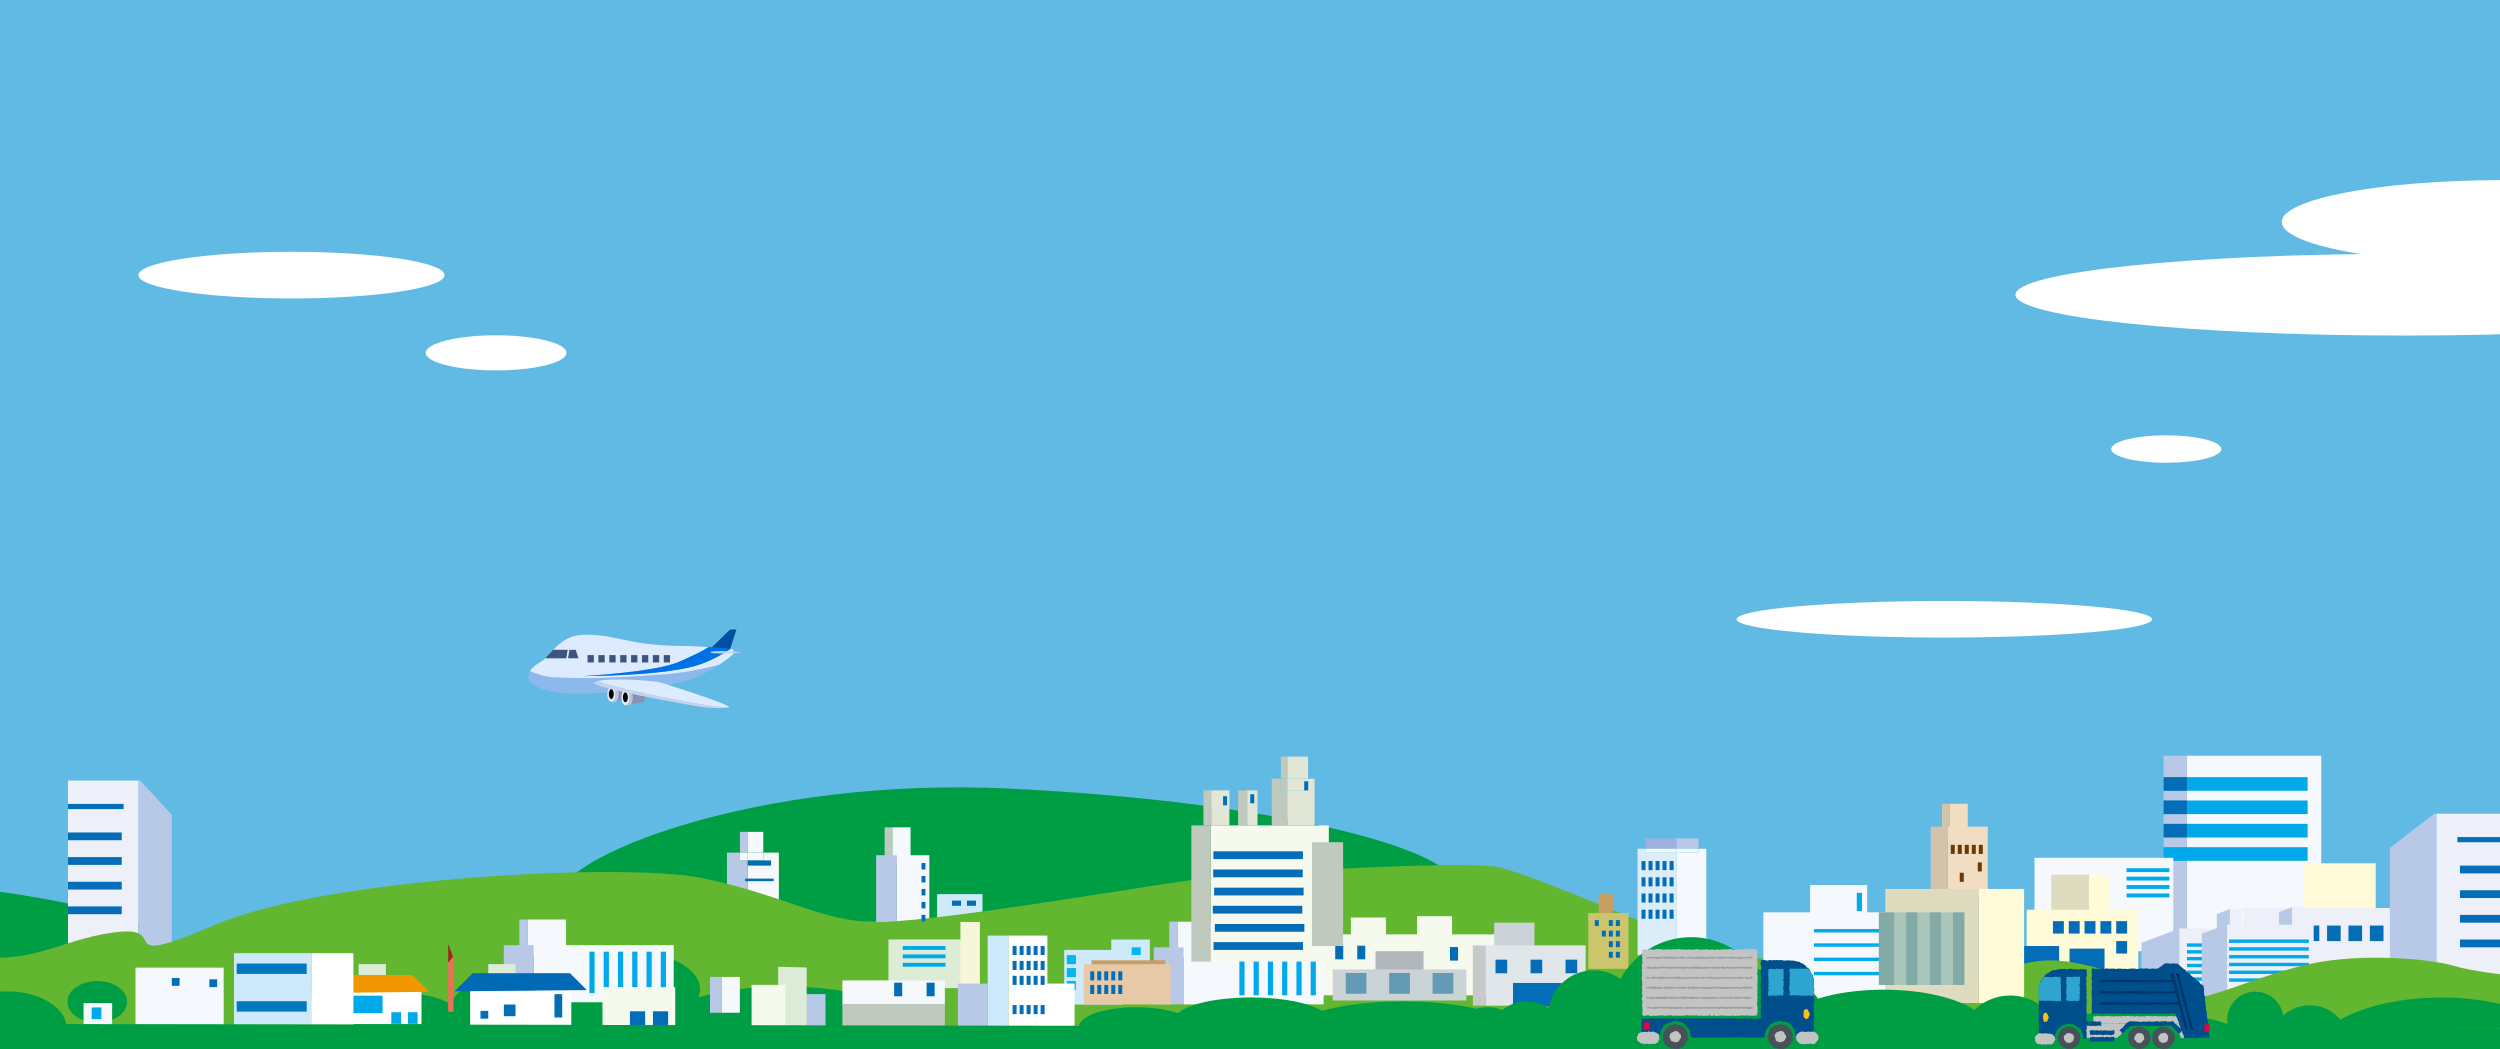 <?xml version="1.0" encoding="UTF-8"?><svg id="_レイヤー_2" xmlns="http://www.w3.org/2000/svg" xmlns:xlink="http://www.w3.org/1999/xlink" viewBox="0 0 810 340"><defs><style>.cls-1{fill:#cbc66e;}.cls-1,.cls-2,.cls-3,.cls-4,.cls-5,.cls-6,.cls-7,.cls-8,.cls-9,.cls-10,.cls-11,.cls-12,.cls-13,.cls-14,.cls-15,.cls-16,.cls-17,.cls-18,.cls-19,.cls-20,.cls-21,.cls-22,.cls-23,.cls-24,.cls-25,.cls-26,.cls-27,.cls-28,.cls-29,.cls-30,.cls-31,.cls-32,.cls-33,.cls-34,.cls-35,.cls-36,.cls-37,.cls-38,.cls-39,.cls-40,.cls-41,.cls-42,.cls-43,.cls-44,.cls-45,.cls-46,.cls-47,.cls-48,.cls-49,.cls-50,.cls-51,.cls-52,.cls-53,.cls-54,.cls-55,.cls-56{stroke-width:0px;}.cls-2{fill:#006bb4;}.cls-3{fill:#bdc2d6;}.cls-4{fill:#dedbbe;}.cls-5{fill:#003668;}.cls-6{fill:#ccd3d6;}.cls-7{fill:#e0e6ea;}.cls-8{fill:#e2e6d6;}.cls-9{fill:#004f8d;}.cls-10{fill:#f1ddc2;}.cls-11{fill:#972723;}.cls-11,.cls-14{fill-rule:evenodd;}.cls-12{fill:#b8c9e8;}.cls-13{fill:#aac6ba;}.cls-14{fill:#ec7055;}.cls-15{fill:#f5f8fc;}.cls-16{fill:#bfc9be;}.cls-57{clip-path:url(#clippath-2);}.cls-18{fill:#2ea5d0;}.cls-19{fill:#c4d4eb;}.cls-20{fill:#82aba7;}.cls-21{fill:#f6f9ed;}.cls-22{fill:#0079c1;}.cls-23{fill:#3f547d;}.cls-24{fill:#c8c9ca;}.cls-25{fill:none;}.cls-26{fill:#c2c3c3;}.cls-27{fill:#63b62f;}.cls-58{clip-path:url(#clippath-1);}.cls-28{fill:#f29600;}.cls-29{fill:#daedf9;}.cls-30{fill:#639ab4;}.cls-31{fill:#e50040;}.cls-32{fill:#c79f62;}.cls-33{fill:#fff;}.cls-34{fill:#edf0f8;}.cls-35{fill:#d3c3ab;}.cls-59{clip-path:url(#clippath);}.cls-36{fill:#8791b3;}.cls-37{fill:#036eb7;}.cls-38{fill:#f9bf11;}.cls-39{fill:#e7c9a8;}.cls-40{fill:#8cb8eb;}.cls-41{fill:#b2b7bb;}.cls-42{fill:#00aaea;}.cls-43{fill:#0070e6;}.cls-44{fill:#61bae3;}.cls-45{fill:#004fa1;}.cls-46{fill:#fffbd8;}.cls-47{fill:#9ab2dc;}.cls-48{fill:#9e9e9f;}.cls-49{fill:#6a3906;}.cls-50{fill:#f6f7d8;}.cls-51{fill:#deebff;}.cls-52{fill:#00b8ee;}.cls-53{fill:#009e44;}.cls-54{fill:#ceeafa;}.cls-55{fill:#dcecd6;}.cls-56{fill:#485157;}</style><clipPath id="clippath"><rect class="cls-25" width="810" height="340"/></clipPath><clipPath id="clippath-1"><rect class="cls-25" y="242.81" width="810" height="97.19"/></clipPath><clipPath id="clippath-2"><rect class="cls-25" width="810" height="340"/></clipPath></defs><g id="_レイアウト"><g class="cls-59"><rect class="cls-44" x="-427" width="1400" height="340"/><path class="cls-33" d="m719.7,145.49c0,2.46-7.98,4.45-17.83,4.45s-17.83-1.99-17.83-4.45,7.98-4.45,17.83-4.45,17.83,1.99,17.83,4.45"/><path class="cls-33" d="m629.97,194.73c-37.17,0-67.31,2.65-67.31,5.92s30.13,5.92,67.31,5.92,67.3-2.65,67.3-5.92-30.13-5.92-67.3-5.92"/><path class="cls-33" d="m904.95,95.48c0,7.31-56.4,13.24-125.98,13.24s-125.98-5.93-125.98-13.24,56.4-13.24,125.98-13.24,125.98,5.93,125.98,13.24"/><path class="cls-33" d="m882.41,71.92c0,7.49-32.04,13.56-71.56,13.56s-71.56-6.07-71.56-13.56,32.04-13.56,71.56-13.56,71.56,6.07,71.56,13.56"/></g><g class="cls-58"><path class="cls-53" d="m54.3,307.76c0,14.46-78.4,17.84-176.82,17.84s-176.81,13.66-176.81-.79,77.03-43.23,175.44-43.23,178.19,11.72,178.19,26.18"/><path class="cls-53" d="m472.7,288.64c-.69,14.44-65.59,14.75-146.87,10.88-81.27-3.86-146.67,6.71-145.98-7.74.69-14.44,65.66-40.15,146.94-36.29,81.27,3.86,146.6,18.71,145.91,33.15"/><rect class="cls-15" x="708.58" y="244.86" width="43.5" height="82.58"/><rect class="cls-42" x="708.58" y="251.8" width="39.09" height="4.41"/><rect class="cls-42" x="708.58" y="259.36" width="39.09" height="4.41"/><rect class="cls-42" x="708.58" y="266.93" width="39.09" height="4.41"/><rect class="cls-42" x="708.58" y="274.49" width="39.09" height="4.41"/><rect class="cls-12" x="701.01" y="278.91" width="7.57" height="48.54"/><rect class="cls-12" x="701.01" y="263.78" width="7.57" height="3.15"/><rect class="cls-12" x="701.01" y="271.34" width="7.57" height="3.15"/><rect class="cls-12" x="701.01" y="244.86" width="7.57" height="6.93"/><rect class="cls-12" x="701.01" y="256.21" width="7.57" height="3.15"/><rect class="cls-37" x="701.01" y="251.8" width="7.57" height="4.41"/><rect class="cls-37" x="701.01" y="259.36" width="7.57" height="4.41"/><rect class="cls-37" x="701.01" y="266.93" width="7.57" height="4.41"/><rect class="cls-42" x="701.01" y="274.49" width="7.57" height="4.41"/><rect class="cls-46" x="746.4" y="279.71" width="23.33" height="20.17"/><rect class="cls-34" x="726.86" y="294.2" width="50.43" height="33.41"/><rect class="cls-37" x="767.84" y="299.88" width="4.41" height="5.04"/><rect class="cls-15" x="659.18" y="277.93" width="44.97" height="30.26"/><rect class="cls-46" x="676.83" y="283.4" width="6.72" height="13.87"/><rect class="cls-4" x="664.64" y="283.4" width="12.19" height="13.87"/><rect class="cls-46" x="656.65" y="294.75" width="36.14" height="34.04"/><rect class="cls-37" x="670.52" y="307.36" width="11.35" height="10.51"/><rect class="cls-37" x="653.71" y="306.51" width="13.45" height="10.93"/><rect class="cls-37" x="685.65" y="298.45" width="3.53" height="4.03"/><rect class="cls-37" x="685.65" y="304.92" width="3.53" height="4.03"/><rect class="cls-37" x="680.53" y="298.45" width="3.53" height="4.03"/><rect class="cls-37" x="675.4" y="298.45" width="3.53" height="4.03"/><rect class="cls-37" x="670.28" y="298.45" width="3.53" height="4.03"/><rect class="cls-37" x="665.16" y="298.45" width="3.53" height="4.03"/><rect class="cls-37" x="760.9" y="299.88" width="4.41" height="5.04"/><rect class="cls-37" x="753.97" y="299.88" width="4.41" height="5.04"/><rect class="cls-37" x="747.04" y="299.88" width="4.41" height="5.04"/><rect class="cls-37" x="740.1" y="299.88" width="4.41" height="5.04"/><polygon class="cls-12" points="774.33 274.72 788.67 263.65 789.46 263.65 789.46 325.01 774.33 325.01 774.33 274.72"/><rect class="cls-34" x="789.46" y="263.64" width="31.94" height="61.36"/><rect class="cls-37" x="796.19" y="271.21" width="25.22" height="1.68"/><rect class="cls-37" x="797.03" y="280.46" width="24.37" height="2.52"/><rect class="cls-37" x="797.03" y="288.44" width="24.37" height="2.52"/><rect class="cls-37" x="797.03" y="296.43" width="24.37" height="2.52"/><rect class="cls-37" x="797.03" y="304.41" width="24.37" height="2.52"/><polygon class="cls-12" points="55.66 263.99 45.41 252.91 44.85 252.91 44.85 314.27 55.66 314.27 55.66 263.99"/><rect class="cls-34" x="22.03" y="252.91" width="22.81" height="61.36"/><rect class="cls-37" x="22.03" y="260.47" width="18.01" height="1.68"/><rect class="cls-37" x="22.03" y="269.72" width="17.41" height="2.52"/><rect class="cls-37" x="22.03" y="277.7" width="17.41" height="2.52"/><rect class="cls-37" x="22.03" y="285.69" width="17.41" height="2.52"/><rect class="cls-37" x="22.03" y="293.68" width="17.41" height="2.52"/><polygon class="cls-12" points="693.85 305.49 706.14 300.84 706.14 326.37 693.85 326.37 693.85 305.49"/><rect class="cls-34" x="706.14" y="300.84" width="11.03" height="25.53"/><polygon class="cls-12" points="738.43 295.51 742.67 293.9 742.67 302.73 738.43 302.73 738.43 295.51"/><rect class="cls-34" x="742.67" y="293.9" width="3.81" height="8.83"/><polygon class="cls-12" points="718.25 296.14 722.5 294.53 722.5 303.36 718.25 303.36 718.25 296.14"/><rect class="cls-34" x="722.5" y="294.54" width="3.81" height="8.82"/><rect class="cls-42" x="708.58" y="305.65" width="25.85" height="1.1"/><rect class="cls-42" x="708.58" y="307.85" width="25.85" height="1.1"/><rect class="cls-42" x="708.58" y="310.06" width="25.85" height="1.1"/><rect class="cls-42" x="708.58" y="312.27" width="25.85" height="1.1"/><rect class="cls-42" x="708.58" y="314.47" width="25.85" height="1.1"/><rect class="cls-42" x="708.58" y="316.68" width="25.85" height="1.1"/><rect class="cls-42" x="708.58" y="318.89" width="25.85" height="1.1"/><polygon class="cls-12" points="713.39 302.44 721.59 299.58 721.59 326.69 713.39 326.69 713.39 302.44"/><rect class="cls-34" x="721.59" y="299.58" width="28.05" height="27.11"/><rect class="cls-42" x="722.22" y="304.39" width="25.85" height="1.1"/><rect class="cls-42" x="722.22" y="306.91" width="25.85" height="1.1"/><rect class="cls-42" x="722.22" y="309.43" width="25.85" height="1.1"/><rect class="cls-42" x="722.22" y="311.95" width="25.85" height="1.1"/><rect class="cls-42" x="722.22" y="314.47" width="25.85" height="1.1"/><rect class="cls-42" x="722.22" y="316.99" width="25.85" height="1.1"/><rect class="cls-16" x="286.62" y="268.06" width="2.52" height="11.35"/><rect class="cls-15" x="289.14" y="268.06" width="5.88" height="11.35"/><rect class="cls-15" x="290.59" y="277.09" width="10.51" height="26.48"/><rect class="cls-12" x="283.87" y="277.09" width="6.72" height="26.48"/><rect class="cls-37" x="298.58" y="279.61" width="1.26" height="2.1"/><rect class="cls-37" x="298.58" y="283.82" width="1.26" height="2.1"/><rect class="cls-37" x="298.58" y="288.02" width="1.26" height="2.1"/><rect class="cls-37" x="298.58" y="292.22" width="1.26" height="2.1"/><rect class="cls-54" x="303.62" y="289.7" width="14.71" height="10.51"/><rect class="cls-37" x="313.29" y="291.8" width="2.94" height="1.68"/><rect class="cls-37" x="308.45" y="291.8" width="2.94" height="1.68"/><rect class="cls-12" x="239.74" y="269.53" width="2.52" height="6.72"/><rect class="cls-15" x="242.26" y="269.53" width="5.04" height="6.72"/><polygon class="cls-15" points="247.3 278.78 247.3 276.25 252.35 276.25 252.35 294.75 242.26 294.75 242.26 278.78 247.3 278.78"/><polygon class="cls-12" points="235.53 276.25 239.74 276.25 239.74 278.78 242.26 278.78 242.26 294.75 235.53 294.75 235.53 276.25"/><rect class="cls-15" x="239.74" y="276.25" width="2.52" height="2.52"/><rect class="cls-15" x="242.26" y="276.25" width="5.04" height="2.52"/><rect class="cls-37" x="242.26" y="278.78" width="7.57" height="1.68"/><rect class="cls-37" x="241.42" y="284.66" width="9.24" height=".84"/><path class="cls-27" d="m926.13,340c-25.54-11.52-74.1-20.12-101.37-22.79,0,0-21.01-1.68-29.42-4.2-8.41-2.52-30.26-4.2-46.23-.84-15.97,3.36-31.1,10.93-40.35,11.77-9.25.84-10.93-6.72-35.3-11.77-24.38-5.04-31.1,10.93-37.83,8.4-6.72-2.52-15.97-8.4-40.35-9.24-24.38-.84-36.99-.84-42.03-3.36-5.04-2.52-56.32-24.38-67.25-26.9-10.93-2.52-82.37,1.68-100.87,4.2-18.49,2.52-86.58,14.29-103.39,13.45-16.81-.84-29.42-9.25-54.64-14.29-25.22-5.04-121.88,0-157.18,15.13-35.3,15.13-13.45,0-32.78,2.52-19.33,2.52-26.9,11.77-51.27,6.72-24.38-5.04-82.37,1.68-108.43,1.68s-110.82,15.97-130.29,16.81c-19.47.84-9.25-5.04-24.38-8.41-15.13-3.36-96.66,21.11-96.66,21.11H926.13Z"/><path class="cls-53" d="m132.66,322.02c5.17,0,9.82,1.24,13.11,3.22,3.17-6.33,14.42-11.03,27.86-11.03,3.73,0,7.28.38,10.55,1.03,3.64-4.07,11.29-6.88,20.18-6.88,12.39,0,22.44,5.46,22.44,12.2,0,.89-.19,1.76-.52,2.6,7.31-2.22,17.09-3.57,27.84-3.57,22.63,0,40.98,6.01,40.98,13.41,0,.23-.02.46-.06.69l-81.86-.3c-.01-.13-.03-.26-.03-.39,0-.43.07-.85.18-1.26-2.75.65-5.78,1.02-8.96,1.02-1.01,0-1.99-.05-2.96-.12-.13.24-.28.47-.43.71l-86.3-.32c-.03-.25-.07-.5-.07-.75,0-5.66,8.08-10.24,18.05-10.24"/><rect class="cls-42" x="689.01" y="281.3" width="13.87" height="1.26"/><rect class="cls-42" x="689.01" y="284.03" width="13.87" height="1.26"/><rect class="cls-42" x="689.01" y="286.76" width="13.87" height="1.26"/><rect class="cls-42" x="689.01" y="289.49" width="13.87" height="1.26"/><rect class="cls-10" x="631.7" y="260.42" width="5.86" height="10.24"/><rect class="cls-35" x="629.21" y="260.42" width="2.49" height="10.24"/><rect class="cls-10" x="631.07" y="267.85" width="12.98" height="22.69"/><rect class="cls-35" x="625.55" y="267.85" width="5.52" height="22.69"/><rect class="cls-49" x="641.13" y="273.73" width="1.3" height="2.94"/><rect class="cls-49" x="638.86" y="273.73" width="1.3" height="2.94"/><rect class="cls-49" x="636.59" y="273.73" width="1.3" height="2.94"/><rect class="cls-49" x="640.8" y="279.41" width="1.3" height="2.94"/><rect class="cls-49" x="634.96" y="282.77" width="1.3" height="2.94"/><rect class="cls-49" x="634.31" y="273.73" width="1.3" height="2.94"/><rect class="cls-49" x="632.04" y="273.73" width="1.3" height="2.94"/><rect class="cls-46" x="641.1" y="288.02" width="14.71" height="36.98"/><rect class="cls-15" x="586.47" y="286.76" width="18.49" height="13.45"/><rect class="cls-15" x="571.34" y="295.59" width="42.45" height="28.16"/><rect class="cls-4" x="610.84" y="288.02" width="30.26" height="36.98"/><rect class="cls-13" x="628.92" y="295.59" width="3.78" height="23.54"/><rect class="cls-20" x="632.7" y="295.59" width="3.78" height="23.54"/><rect class="cls-20" x="625.13" y="295.59" width="3.78" height="23.54"/><rect class="cls-42" x="587.73" y="301.02" width="25.85" height="1.1"/><rect class="cls-42" x="587.73" y="305.65" width="25.85" height="1.1"/><rect class="cls-42" x="587.73" y="310.27" width="25.85" height="1.1"/><rect class="cls-42" x="587.73" y="314.89" width="25.85" height="1.1"/><rect class="cls-13" x="613.79" y="295.59" width="3.78" height="23.54"/><rect class="cls-20" x="608.74" y="295.59" width="5.04" height="23.54"/><rect class="cls-20" x="617.57" y="295.59" width="3.78" height="23.54"/><rect class="cls-13" x="621.35" y="295.59" width="3.78" height="23.54"/><rect class="cls-42" x="601.6" y="289.28" width="1.68" height="5.88"/><rect class="cls-47" x="533.09" y="271.63" width="10.09" height="3.36"/><rect class="cls-12" x="543.18" y="271.63" width="7.14" height="3.36"/><polygon class="cls-29" points="530.57 274.99 533.09 274.99 533.09 276.25 543.18 276.25 543.18 309.46 530.57 309.46 530.57 274.99"/><polygon class="cls-15" points="550.32 276.25 550.32 274.99 552.84 274.99 552.84 309.46 543.18 309.46 543.18 276.25 550.32 276.25"/><rect class="cls-15" x="543.18" y="274.99" width="7.14" height="1.26"/><rect class="cls-15" x="533.09" y="274.99" width="10.09" height="1.26"/><rect class="cls-37" x="540.94" y="278.98" width="1.3" height="2.94"/><rect class="cls-37" x="538.66" y="278.98" width="1.3" height="2.94"/><rect class="cls-37" x="536.4" y="278.98" width="1.3" height="2.94"/><rect class="cls-37" x="534.12" y="278.98" width="1.3" height="2.94"/><rect class="cls-37" x="531.85" y="278.98" width="1.3" height="2.94"/><polygon class="cls-54" points="360.05 307.77 360.05 304.41 372.55 304.41 372.55 317.65 363.72 317.65 363.72 325.48 344.81 325.48 344.81 307.77 360.05 307.77"/><rect class="cls-52" x="366.66" y="306.93" width="2.94" height="2.52"/><rect class="cls-52" x="345.65" y="309.45" width="2.94" height="2.94"/><rect class="cls-52" x="345.65" y="313.66" width="2.94" height="2.94"/><rect class="cls-52" x="345.65" y="317.86" width="2.94" height="2.94"/><rect class="cls-37" x="362.32" y="314.71" width="1.3" height="2.94"/><rect class="cls-37" x="360.05" y="314.71" width="1.3" height="2.94"/><rect class="cls-37" x="357.78" y="314.71" width="1.3" height="2.94"/><rect class="cls-37" x="355.51" y="314.71" width="1.3" height="2.94"/><rect class="cls-37" x="353.23" y="314.71" width="1.3" height="2.94"/><rect class="cls-37" x="362.32" y="319.12" width="1.3" height="2.94"/><rect class="cls-37" x="360.05" y="319.12" width="1.3" height="2.94"/><rect class="cls-37" x="357.78" y="319.12" width="1.3" height="2.94"/><rect class="cls-37" x="355.51" y="319.12" width="1.3" height="2.94"/><rect class="cls-37" x="353.23" y="319.12" width="1.3" height="2.94"/><rect class="cls-37" x="540.94" y="284.24" width="1.3" height="2.94"/><rect class="cls-37" x="538.66" y="284.24" width="1.3" height="2.94"/><rect class="cls-37" x="536.4" y="284.24" width="1.3" height="2.94"/><rect class="cls-37" x="534.12" y="284.24" width="1.3" height="2.94"/><rect class="cls-37" x="531.85" y="284.24" width="1.3" height="2.94"/><rect class="cls-37" x="540.94" y="289.49" width="1.3" height="2.94"/><rect class="cls-37" x="538.66" y="289.49" width="1.3" height="2.94"/><rect class="cls-37" x="536.4" y="289.49" width="1.3" height="2.94"/><rect class="cls-37" x="534.12" y="289.49" width="1.3" height="2.94"/><rect class="cls-37" x="531.85" y="289.49" width="1.3" height="2.94"/><rect class="cls-37" x="540.94" y="294.74" width="1.3" height="2.94"/><rect class="cls-37" x="538.66" y="294.74" width="1.3" height="2.94"/><rect class="cls-37" x="536.4" y="294.74" width="1.3" height="2.94"/><rect class="cls-37" x="534.12" y="294.74" width="1.3" height="2.94"/><rect class="cls-37" x="531.85" y="294.74" width="1.3" height="2.94"/><rect class="cls-32" x="517.96" y="289.7" width="4.62" height="7.56"/><rect class="cls-1" x="514.6" y="295.84" width="13.03" height="18.07"/><rect class="cls-37" x="523.54" y="298.11" width="1.3" height="1.92"/><rect class="cls-37" x="521.26" y="298.11" width="1.3" height="1.92"/><rect class="cls-37" x="516.72" y="298.11" width="1.3" height="1.92"/><rect class="cls-37" x="523.54" y="301.53" width="1.3" height="1.92"/><rect class="cls-37" x="521.26" y="301.53" width="1.3" height="1.92"/><rect class="cls-37" x="518.99" y="301.53" width="1.3" height="1.92"/><rect class="cls-37" x="523.54" y="304.95" width="1.3" height="1.92"/><rect class="cls-37" x="521.26" y="304.95" width="1.3" height="1.92"/><rect class="cls-37" x="523.54" y="308.38" width="1.3" height="1.92"/><rect class="cls-37" x="521.26" y="308.38" width="1.3" height="1.92"/><rect class="cls-21" x="459.12" y="296.85" width="11.35" height="8.82"/><rect class="cls-21" x="437.69" y="297.27" width="11.35" height="8.82"/><rect class="cls-21" x="426.34" y="302.73" width="60.94" height="19.75"/><rect class="cls-6" x="484.13" y="298.95" width="13.03" height="10.09"/><rect class="cls-7" x="481.4" y="306.3" width="32.36" height="19.54"/><rect class="cls-24" x="477.2" y="306.3" width="4.2" height="19.54"/><rect class="cls-37" x="490.22" y="318.49" width="15.76" height="7.56"/><rect class="cls-37" x="507.24" y="310.93" width="3.78" height="4.41"/><rect class="cls-37" x="484.55" y="310.93" width="3.78" height="4.41"/><rect class="cls-37" x="469.8" y="306.83" width="2.6" height="4.41"/><rect class="cls-37" x="439.75" y="306.41" width="2.6" height="4.41"/><rect class="cls-37" x="432.61" y="306.41" width="2.6" height="4.41"/><rect class="cls-37" x="495.9" y="310.93" width="3.78" height="4.41"/><rect class="cls-41" x="445.67" y="308.19" width="15.55" height="7.56"/><rect class="cls-6" x="431.8" y="314.08" width="43.29" height="10.09"/><rect class="cls-30" x="464.17" y="315.25" width="6.72" height="6.72"/><rect class="cls-30" x="450.09" y="315.25" width="6.72" height="6.72"/><rect class="cls-30" x="436.01" y="315.25" width="6.72" height="6.72"/><rect class="cls-15" x="381.51" y="298.62" width="12.47" height="11.68"/><rect class="cls-12" x="378.85" y="298.62" width="2.66" height="11.68"/><rect class="cls-15" x="383.47" y="306.93" width="45.39" height="18.49"/><rect class="cls-12" x="373.81" y="306.93" width="9.67" height="18.49"/><rect class="cls-42" x="424.66" y="309.03" width="1.68" height="13.45"/><rect class="cls-42" x="420.04" y="309.03" width="1.68" height="13.45"/><rect class="cls-42" x="415.41" y="309.03" width="1.68" height="13.45"/><rect class="cls-42" x="410.79" y="309.03" width="1.68" height="13.45"/><rect class="cls-42" x="406.17" y="309.03" width="1.68" height="13.45"/><rect class="cls-42" x="401.55" y="309.03" width="1.68" height="13.45"/><rect class="cls-15" x="170.93" y="297.92" width="12.47" height="11.68"/><rect class="cls-12" x="168.28" y="297.92" width="2.66" height="11.68"/><rect class="cls-15" x="172.9" y="306.24" width="45.39" height="18.49"/><rect class="cls-12" x="163.23" y="306.24" width="9.67" height="18.49"/><rect class="cls-42" x="214.09" y="308.34" width="1.68" height="13.45"/><rect class="cls-42" x="209.47" y="308.34" width="1.68" height="13.45"/><rect class="cls-42" x="204.84" y="308.34" width="1.68" height="13.45"/><rect class="cls-42" x="200.22" y="308.34" width="1.68" height="13.45"/><rect class="cls-42" x="195.6" y="308.34" width="1.68" height="13.45"/><rect class="cls-42" x="190.97" y="308.34" width="1.68" height="13.45"/><rect class="cls-32" x="353.63" y="311.14" width="23.96" height="2.1"/><rect class="cls-39" x="351.11" y="312.4" width="28.16" height="13.03"/><rect class="cls-37" x="362.32" y="314.71" width="1.3" height="2.94"/><rect class="cls-37" x="360.05" y="314.71" width="1.3" height="2.94"/><rect class="cls-37" x="357.78" y="314.71" width="1.3" height="2.94"/><rect class="cls-37" x="355.51" y="314.71" width="1.3" height="2.94"/><rect class="cls-37" x="353.23" y="314.71" width="1.3" height="2.94"/><rect class="cls-37" x="362.32" y="319.12" width="1.3" height="2.94"/><rect class="cls-37" x="360.05" y="319.12" width="1.3" height="2.94"/><rect class="cls-37" x="357.78" y="319.12" width="1.3" height="2.94"/><rect class="cls-37" x="355.51" y="319.12" width="1.3" height="2.94"/><rect class="cls-37" x="353.23" y="319.12" width="1.3" height="2.94"/><rect class="cls-55" x="287.86" y="304.39" width="27.74" height="15.76"/><rect class="cls-50" x="311.18" y="298.72" width="6.3" height="21.43"/><rect class="cls-42" x="292.48" y="306.5" width="13.87" height="1.26"/><rect class="cls-42" x="292.48" y="309.23" width="13.87" height="1.26"/><rect class="cls-42" x="292.48" y="311.96" width="13.87" height="1.26"/><polygon class="cls-54" points="320.01 314.9 320.01 303.13 326.74 303.13 326.74 334.26 320.01 334.26 320.01 318.68 320.01 314.9"/><polygon class="cls-33" points="339.35 303.13 339.35 318.68 348.17 318.68 348.17 334.26 326.74 334.26 326.74 303.13 339.35 303.13"/><rect class="cls-12" x="310.35" y="318.68" width="9.67" height="15.57"/><rect class="cls-37" x="337.16" y="306.49" width="1.3" height="2.94"/><rect class="cls-37" x="334.89" y="306.49" width="1.3" height="2.94"/><rect class="cls-37" x="332.62" y="306.49" width="1.3" height="2.94"/><rect class="cls-37" x="330.35" y="306.49" width="1.3" height="2.94"/><rect class="cls-37" x="328.08" y="306.49" width="1.3" height="2.94"/><rect class="cls-37" x="337.16" y="311.33" width="1.3" height="2.94"/><rect class="cls-37" x="334.89" y="311.33" width="1.3" height="2.94"/><rect class="cls-37" x="332.62" y="311.33" width="1.3" height="2.94"/><rect class="cls-37" x="330.35" y="311.33" width="1.3" height="2.94"/><rect class="cls-37" x="328.08" y="311.33" width="1.3" height="2.94"/><rect class="cls-37" x="337.16" y="316.16" width="1.3" height="2.94"/><rect class="cls-37" x="334.89" y="316.16" width="1.3" height="2.94"/><rect class="cls-37" x="332.62" y="316.16" width="1.3" height="2.94"/><rect class="cls-37" x="330.35" y="316.16" width="1.3" height="2.94"/><rect class="cls-37" x="328.08" y="316.16" width="1.3" height="2.94"/><rect class="cls-37" x="337.16" y="325.64" width="1.3" height="2.94"/><rect class="cls-37" x="334.89" y="325.64" width="1.3" height="2.94"/><rect class="cls-37" x="332.62" y="325.64" width="1.3" height="2.94"/><rect class="cls-37" x="330.35" y="325.64" width="1.3" height="2.94"/><rect class="cls-37" x="328.08" y="325.64" width="1.3" height="2.94"/><rect class="cls-8" x="417.1" y="245.15" width="6.72" height="7.14"/><rect class="cls-16" x="415" y="245.15" width="2.1" height="7.14"/><polygon class="cls-16" points="415 256.08 417.1 256.08 417.1 267.43 412.05 267.43 412.05 252.3 415 252.3 415 256.08"/><polygon class="cls-8" points="423.82 256.08 423.82 252.3 425.92 252.3 425.92 267.43 417.1 267.43 417.1 256.08 423.82 256.08"/><rect class="cls-16" x="414.99" y="252.3" width="2.1" height="3.78"/><rect class="cls-8" x="417.1" y="252.3" width="6.72" height="3.78"/><rect class="cls-8" x="404.07" y="256.08" width="3.36" height="11.35"/><rect class="cls-16" x="401.13" y="256.08" width="2.94" height="11.35"/><rect class="cls-16" x="389.91" y="256.08" width="2.52" height="11.35"/><rect class="cls-8" x="392.44" y="256.08" width="5.88" height="11.35"/><rect class="cls-21" x="392.3" y="267.43" width="38.24" height="44.13"/><rect class="cls-16" x="386" y="267.43" width="6.3" height="44.13"/><rect class="cls-16" x="425.08" y="272.89" width="10.09" height="33.62"/><rect class="cls-37" x="393.14" y="275.83" width="29" height="2.52"/><rect class="cls-37" x="393.08" y="281.72" width="29" height="2.52"/><rect class="cls-37" x="393.37" y="287.6" width="29" height="2.52"/><rect class="cls-37" x="392.95" y="293.48" width="29" height="2.52"/><rect class="cls-37" x="393.61" y="299.37" width="29" height="2.52"/><rect class="cls-37" x="393.18" y="305.25" width="29" height="2.52"/><rect class="cls-37" x="422.56" y="253.14" width="1.3" height="2.94"/><rect class="cls-37" x="405.08" y="257.34" width="1.3" height="2.94"/><rect class="cls-37" x="396.27" y="257.97" width="1.3" height="2.94"/><path class="cls-53" d="m31.5,317.86c5.34,0,9.67,3.01,9.67,6.72s-4.33,6.73-9.67,6.73-9.67-3.01-9.67-6.73,4.33-6.72,9.67-6.72"/><rect class="cls-15" x="272.94" y="317.65" width="33.2" height="7.99"/><rect class="cls-16" x="272.94" y="325.28" width="33.2" height="8.93"/><rect class="cls-37" x="300.22" y="318.39" width="2.6" height="4.41"/><rect class="cls-37" x="289.71" y="318.39" width="2.6" height="4.41"/><rect class="cls-37" x="298.58" y="296.42" width="1.26" height="2.1"/><rect class="cls-12" x="261.17" y="322.09" width="6.3" height="10.93"/><polygon class="cls-55" points="252.12 332.99 261.36 333.21 261.38 313.46 252.13 313.24 252.12 332.99"/><rect class="cls-21" x="243.52" y="319.1" width="10.93" height="13.72"/><rect class="cls-15" x="233.91" y="316.53" width="5.8" height="11.6"/><rect class="cls-12" x="230.04" y="316.53" width="3.87" height="11.6"/><rect class="cls-21" x="195.2" y="319.83" width="23.57" height="12.82"/><rect class="cls-37" x="211.55" y="327.66" width="4.92" height="5.16"/><rect class="cls-37" x="204.1" y="327.66" width="4.92" height="5.16"/><rect class="cls-37" x="64.08" y="316.64" width="5.04" height="5.04" transform="translate(-254.05 378.14) rotate(-88.64)"/><rect class="cls-33" x="152.32" y="321.01" width="32.78" height="11.05"/><rect class="cls-37" x="179.64" y="322.11" width="2.52" height="7.56"/><rect class="cls-37" x="163.25" y="325.47" width="3.78" height="3.78"/><rect class="cls-37" x="155.68" y="327.53" width="2.52" height="2.52"/><rect class="cls-55" x="158.2" y="312.38" width="8.83" height="8.83"/><polygon class="cls-2" points="190.15 320.78 184.68 315.32 153.16 315.32 147.28 321.2 190.15 320.78"/><rect class="cls-33" x="98.73" y="321.29" width="37.83" height="10.51"/><rect class="cls-55" x="116.2" y="312.38" width="8.83" height="8.83"/><polygon class="cls-28" points="139.08 321.35 133.62 315.89 102.1 315.89 96.21 321.78 139.08 321.35"/><rect class="cls-42" x="132.15" y="327.95" width="3.15" height="3.78"/><rect class="cls-42" x="126.79" y="327.95" width="3.15" height="3.78"/><rect class="cls-42" x="112.6" y="322.59" width="11.35" height="5.67"/><rect class="cls-33" x="101.05" y="308.83" width="13.45" height="23.14"/><rect class="cls-54" x="75.83" y="308.83" width="25.22" height="23.14"/><rect class="cls-22" x="76.68" y="312.19" width="22.69" height="3.36"/><rect class="cls-22" x="76.68" y="324.4" width="22.69" height="3.36"/><rect class="cls-15" x="27.08" y="325.01" width="9.25" height="7.06"/><rect class="cls-42" x="29.7" y="326.42" width="3.15" height="3.78"/><rect class="cls-15" x="43.89" y="313.51" width="28.58" height="18.48"/><rect class="cls-37" x="67.84" y="317.3" width="2.52" height="2.52"/><rect class="cls-37" x="55.66" y="316.88" width="2.52" height="2.52"/><path class="cls-11" d="m145.21,311.95l1.56-1.86c-.4-1.2-.86-2.5-1.37-3.9h-.19v5.76Z"/><path class="cls-14" d="m146.77,310.08l-1.56,1.86v15.86h1.74v-17.53h-.11c-.03-.07-.05-.14-.07-.19"/><polygon class="cls-53" points="-37.35 331.7 827.76 333.18 836.11 340 -36.77 340 -37.35 331.7"/><path class="cls-53" d="m21.69,333.45c0,6.77-8.63,12.26-19.27,12.26s-19.27-5.49-19.27-12.26,8.63-12.26,19.27-12.26,19.27,5.49,19.27,12.26"/><path class="cls-53" d="m790.93,323.2c-13.16,0-24.91,2.78-32.65,7.15-2.37-2.83-5.92-4.63-9.9-4.63-3.32,0-6.34,1.26-8.63,3.32-.68-4.38-4.45-7.74-9.02-7.74-5.05,0-9.14,4.09-9.14,9.14,0,.46.04.9.11,1.34-7.34-2.56-18.08-4.18-30.05-4.18-9.97,0-19.09,1.12-26.1,2.97-2.93-4.8-8.21-8.02-14.25-8.02-4.51,0-8.59,1.79-11.59,4.69-5.79-3.93-16.77-6.58-29.39-6.58-8.05,0-15.45,1.08-21.25,2.89-3.47-4.89-11.09-8.56-20.35-9.55-4.78-6.28-12.31-10.36-20.81-10.36-9.85,0-18.43,5.46-22.89,13.51-2.43-1.75-5.41-2.79-8.63-2.79-7.33,0-13.4,5.33-14.59,12.32-2.03-1.41-4.5-2.24-7.16-2.24-2.98,0-5.71,1.04-7.87,2.77-1.34-.55-2.97-.88-4.74-.88-1.32,0-2.57.19-3.67.51-6.64-1.51-14.86-2.4-23.75-2.4-10.12,0-19.36,1.16-26.41,3.06-3.87-2.54-12.6-4.32-22.77-4.32-11.17,0-20.63,2.15-23.78,5.1-3.39-1.2-8.14-1.94-13.41-1.94-10.27,0-18.6,2.82-18.6,6.3,0,.18.03.35.07.52h478.05c-7.24-5.95-21.01-9.98-36.83-9.98"/><path class="cls-53" d="m854.45,339.42c0,5.93-10.51,10.73-23.48,10.73s-23.48-4.81-23.48-10.73,10.51-10.73,23.48-10.73,23.48,4.81,23.48,10.73"/></g><g class="cls-57"><polygon class="cls-9" points="570.45 329.88 570.67 329.53 570.46 329.1 570.5 328.68 570.59 328.25 570.5 327.82 570.38 327.39 570.43 326.97 570.48 326.54 570.64 326.11 570.57 325.69 570.67 325.26 570.43 324.83 570.44 324.4 570.52 323.98 570.62 323.55 570.66 323.12 570.41 322.69 570.65 322.27 570.39 321.84 570.63 321.41 570.66 320.98 570.47 320.55 570.56 320.12 570.56 319.7 570.4 319.27 570.4 318.84 570.61 318.41 570.51 317.98 570.38 317.56 570.67 317.13 570.65 316.7 570.6 316.27 570.46 315.85 570.54 315.42 570.39 314.99 570.49 314.56 570.49 314.13 570.68 313.7 570.62 313.27 570.54 312.84 570.39 312.41 570.43 311.98 570.57 311.55 570.5 311.08 570.96 311.14 571.4 310.99 571.83 311.02 572.26 311.18 572.7 311.26 573.13 311.12 573.56 311 574 311.16 574.43 311.07 574.86 311.08 575.29 311.1 575.73 311.01 576.16 311.17 576.6 311 577.03 311.1 577.47 311.07 577.9 311.25 578.33 311.22 578.77 311.18 579.21 311.15 579.65 311.16 580.08 311.22 580.51 311.23 580.94 311.19 581.35 311.34 581.78 311.36 582.18 311.5 582.59 311.6 583.05 311.61 583.39 311.91 583.75 312.15 584.22 312.19 584.48 312.58 584.94 312.69 585.13 313.13 585.42 313.44 585.82 313.66 586.18 313.92 586.41 314.29 586.48 314.76 586.69 315.13 586.87 315.51 587.27 315.8 587.29 316.26 587.43 316.66 587.64 317.05 587.65 317.49 587.67 317.92 587.66 318.35 587.7 318.78 587.74 319.22 587.68 319.66 587.8 320.1 587.72 320.54 587.85 320.98 587.61 321.42 587.64 321.85 587.81 322.3 587.78 322.74 587.67 323.17 587.79 323.61 587.84 324.05 587.84 324.49 587.84 324.93 587.62 325.37 587.71 325.81 587.67 326.25 587.76 326.69 587.74 327.13 587.67 327.57 587.72 328.02 587.75 328.46 587.73 328.9 587.82 329.34 587.9 329.78 587.73 330.23 587.85 330.65 587.62 331.07 587.84 331.5 587.62 331.92 587.73 332.34 587.83 332.77 587.8 333.19 587.76 333.62 587.78 334.04 587.62 334.46 587.74 334.89 587.87 335.32 587.71 335.74 587.76 336.18 587.33 336.22 586.91 336.28 586.5 336.18 586.08 336.07 585.66 336.08 585.24 336.2 584.82 336.29 584.4 336.26 583.98 336.03 583.56 336.25 583.14 336.18 582.72 336.13 582.3 336.02 581.89 336.1 581.76 335.9 581.74 335.47 581.76 335.04 581.65 334.61 581.71 334.13 581.45 333.75 581.11 333.44 580.89 333.07 580.81 332.58 580.46 332.29 580.14 331.97 579.79 331.7 579.42 331.43 579.01 331.26 578.58 331.13 578.17 330.96 577.69 331.08 577.29 330.75 576.84 330.97 576.39 330.79 575.97 330.97 575.55 331.08 575.1 331.12 574.7 331.32 574.31 331.51 573.93 331.74 573.52 331.94 573.29 332.35 573.07 332.74 572.7 333 572.58 333.44 572.18 333.73 572.15 334.19 572.01 334.61 571.77 335.01 571.83 335.46 571.9 335.9 571.81 336.18 571.37 336.05 570.94 336.3 570.51 336.08 570.07 336.17 569.64 336.26 569.21 336.27 568.77 336.13 568.34 336.08 567.91 336.28 567.47 336.17 567.04 336.26 566.6 336.1 566.17 336.05 565.73 336.25 565.3 336.06 564.86 336.26 564.43 336.02 563.99 336.19 563.56 336.04 563.12 336.06 562.69 336.09 562.25 336.1 561.82 336.21 561.38 336.3 560.94 336.08 560.51 336.03 560.07 336.09 559.64 336.23 559.2 336.03 558.76 336.22 558.33 336.31 557.89 336.21 557.45 336.22 557.02 336.14 556.58 336.15 556.15 336.25 555.71 336.13 555.27 336.12 554.84 336.17 554.4 336.14 553.96 336.26 553.53 336.26 553.09 336.09 552.66 336.21 552.22 336.21 551.78 336.18 551.34 336.13 550.9 336.09 550.47 336.26 550.03 336.03 549.59 336.25 549.15 336.24 548.71 336.22 548.27 336.18 547.86 336.03 547.88 335.9 547.72 335.47 547.73 335.03 547.56 334.63 547.53 334.18 547.47 333.73 547.24 333.34 546.99 332.97 546.56 332.75 546.34 332.36 546.05 332.02 545.78 331.65 545.38 331.43 544.95 331.28 544.55 331.08 544.08 331.11 543.67 330.97 543.25 330.76 542.8 330.82 542.35 330.82 541.92 330.95 541.53 331.17 541.11 331.28 540.7 331.42 540.33 331.64 539.84 331.68 539.64 332.15 539.12 332.23 538.94 332.67 538.76 333.08 538.44 333.39 538.18 333.75 538.09 334.19 537.95 334.61 537.86 335.03 537.73 335.46 537.72 335.9 537.78 336.26 537.34 336.32 536.93 336.26 536.51 336.03 536.09 336.25 535.67 336.05 535.25 336.26 534.83 336.1 534.41 336.14 533.99 336.13 533.57 336.2 533.15 336.25 532.72 336.19 532.3 336.17 531.84 336.2 531.99 335.73 532.01 335.29 531.76 334.85 531.74 334.4 531.75 333.96 531.92 333.51 531.9 333.07 531.73 332.63 531.8 332.18 531.78 331.74 531.72 331.3 532.01 330.85 531.79 330.4 531.96 330.03 532.31 329.89 532.74 330.07 533.18 330.05 533.61 329.96 534.05 330.1 534.48 329.95 534.91 329.93 535.34 329.83 535.78 329.98 536.21 330.05 536.64 329.89 537.08 329.94 537.51 330.05 537.94 329.98 538.38 329.8 538.81 329.91 539.24 330.02 539.68 329.99 540.11 330.07 540.55 330.06 540.98 329.88 541.42 329.99 541.85 329.94 542.28 329.92 542.72 329.98 543.15 330 543.58 330.08 544.02 329.91 544.45 329.81 544.88 329.9 545.32 330.1 545.75 329.83 546.19 329.94 546.62 330.08 547.05 329.94 547.49 330.05 547.92 330.11 548.35 329.91 548.78 329.94 549.22 329.94 549.65 329.98 550.08 330.05 550.51 329.9 550.94 330.04 551.38 329.94 551.81 329.87 552.24 329.89 552.68 329.88 553.11 329.83 553.55 330 553.98 330.1 554.42 329.84 554.85 329.98 555.28 329.85 555.72 329.97 556.15 329.85 556.58 329.81 557.02 329.97 557.45 330.05 557.89 329.83 558.32 330.08 558.76 329.87 559.19 329.83 559.63 330.03 560.06 329.88 560.5 329.82 560.93 329.85 561.37 330.06 561.8 329.8 562.24 329.97 562.67 330.07 563.11 330.07 563.54 330.08 563.98 329.98 564.41 330.09 564.85 330.07 565.28 329.88 565.72 330.01 566.16 329.95 566.59 330.06 567.03 329.98 567.46 329.84 567.9 330.1 568.34 330.08 568.77 330.06 569.21 330.07 569.65 330 570.08 329.83 570.45 329.88"/><polygon class="cls-26" points="583.87 338.15 584.28 338.33 584.7 338.32 585.11 338.28 585.52 338.17 585.93 338.27 586.35 338.12 586.76 338.13 587.17 338.3 587.64 338.32 588.06 338.11 588.36 337.75 588.62 337.42 588.91 337.1 589.12 336.71 589.15 336.26 589.16 336.26 589.18 335.81 589.08 335.35 588.69 335.06 588.47 334.64 588.03 334.48 587.64 334.24 587.17 334.28 586.76 334.24 586.35 334.38 585.94 334.17 585.53 334.28 585.12 334.33 584.7 334.41 584.29 334.19 583.87 334.25 583.42 334.27 583 334.45 582.69 334.79 582.25 334.97 582.08 335.4 581.89 335.81 581.8 336.26 582.01 336.26 582.01 336.69 582.15 337.09 582.41 337.43 582.69 337.75 583.02 338.04 583.42 338.24 583.87 338.15"/><polygon class="cls-26" points="532.38 338.12 532.79 338.37 533.2 338.13 533.61 338.14 534.02 338.31 534.43 338.17 534.85 338.21 535.26 338.29 535.68 338.14 536.15 338.34 536.49 337.96 536.97 337.89 537.29 337.55 537.37 337.08 537.61 336.7 537.66 336.26 537.64 336.26 537.59 335.83 537.57 335.35 537.28 334.99 536.9 334.73 536.51 334.53 536.09 334.46 535.68 334.18 535.27 334.27 534.85 334.39 534.44 334.19 534.03 334.19 533.62 334.43 533.2 334.31 532.79 334.32 532.38 334.43 531.93 334.31 531.57 334.59 531.12 334.69 530.74 334.96 530.72 335.47 530.37 335.81 530.4 336.26 530.29 336.26 530.37 336.72 530.5 337.17 530.94 337.41 531.2 337.73 531.55 337.99 531.96 338.07 532.38 338.12"/><polygon class="cls-56" points="572.66 335.9 572.9 336.32 572.81 336.76 573.08 337.13 573.28 337.49 573.23 337.99 573.47 338.35 573.91 338.55 574.18 338.86 574.41 339.25 574.79 339.46 575.17 339.66 575.63 339.64 576.01 339.79 576.43 339.85 576.84 339.83 577.27 340 577.69 339.91 578.12 339.83 578.51 339.65 578.83 339.35 579.3 339.28 579.45 338.8 579.83 338.59 580.17 338.32 580.35 337.93 580.61 337.58 580.83 337.2 580.94 336.78 580.83 336.32 580.77 335.9 580.95 335.47 580.68 335.09 580.71 334.65 580.46 334.29 580.32 333.9 580.1 333.54 579.77 333.27 579.6 332.85 579.21 332.64 578.83 332.46 578.46 332.28 578.09 332.07 577.65 332.09 577.26 331.97 576.84 331.8 576.43 331.96 576.01 332.01 575.61 332.1 575.16 332.12 574.9 332.53 574.51 332.69 574.05 332.8 573.86 333.22 573.46 333.45 573.27 333.84 573.19 334.28 573.06 334.68 572.78 335.04 572.87 335.49 572.66 335.9"/><polygon class="cls-26" points="575.07 335.9 575.15 336.29 575.3 336.65 575.37 337.08 575.66 337.39 576.11 337.42 576.43 337.72 576.84 337.58 577.23 337.59 577.62 337.52 577.92 337.26 578.28 337.05 578.38 336.64 578.7 336.33 578.65 335.9 578.67 335.49 578.35 335.18 578.13 334.87 578.06 334.38 577.65 334.22 577.27 334.02 576.84 334.09 576.44 334.13 576.07 334.3 575.66 334.43 575.39 334.74 575.13 335.08 574.95 335.47 575.07 335.9"/><polygon class="cls-56" points="538.84 335.9 538.75 336.33 538.85 336.74 538.93 337.16 539.1 337.55 539.23 337.96 539.43 338.35 539.73 338.66 540.02 338.99 540.45 339.13 540.82 339.32 541.13 339.64 541.53 339.8 541.99 339.72 542.39 339.81 542.8 339.85 543.22 339.92 543.64 339.87 544.09 339.88 544.38 339.46 544.81 339.4 545.25 339.28 545.45 338.85 545.81 338.62 546.11 338.31 546.19 337.86 546.53 337.57 546.7 337.17 546.9 336.78 546.87 336.33 546.8 335.9 546.84 335.48 546.73 335.07 546.59 334.67 546.52 334.24 546.37 333.84 546.11 333.49 545.9 333.11 545.58 332.82 545.24 332.53 544.85 332.35 544.39 332.31 544.01 332.18 543.61 332.08 543.23 331.82 542.8 331.91 542.36 331.77 541.97 332.03 541.57 332.13 541.15 332.22 540.76 332.38 540.48 332.71 540.18 333 539.85 333.25 539.5 333.51 539.33 333.9 539.09 334.25 538.9 334.64 538.85 335.06 538.87 335.49 538.84 335.9"/><polygon class="cls-26" points="540.87 335.9 541.07 336.3 541.18 336.68 541.36 337.05 541.61 337.39 542.07 337.41 542.41 337.58 542.8 337.72 543.2 337.66 543.59 337.55 543.91 337.3 544.2 337.02 544.29 336.62 544.64 336.33 544.61 335.9 544.66 335.48 544.44 335.11 544.1 334.86 543.96 334.44 543.58 334.27 543.21 334.07 542.8 334.02 542.41 334.2 542.06 334.37 541.71 334.54 541.3 334.71 541.18 335.13 540.98 335.49 540.87 335.9"/><polygon class="cls-38" points="584.3 328.59 584.36 329.01 584.34 329.47 584.68 329.77 584.93 330.08 585.26 330.22 585.57 330.04 585.96 329.85 586 329.4 586.24 329.02 586.35 328.59 586.28 328.15 585.98 327.78 585.91 327.36 585.63 327.06 585.26 326.88 584.91 327.08 584.46 327.27 584.44 327.75 584.37 328.17 584.3 328.59"/><polygon class="cls-18" points="579.89 313.99 580.25 313.76 580.69 313.93 581.13 313.79 581.57 313.85 582.01 313.93 582.45 313.81 582.9 313.81 583.34 313.9 583.78 313.78 584.22 313.84 584.66 313.84 585.1 313.85 585.55 313.83 586 313.87 586.16 314.33 586.58 314.57 586.62 315.06 586.97 315.37 587.13 315.78 587.2 316.22 587.54 316.57 587.52 317.04 587.55 317.48 587.58 317.91 587.68 318.34 587.66 318.78 587.72 319.2 587.71 319.62 587.71 320.04 587.85 320.46 587.79 320.88 587.63 321.3 587.83 321.72 587.6 322.14 587.84 322.66 587.31 322.61 586.87 322.6 586.43 322.67 585.99 322.47 585.55 322.5 585.11 322.71 584.67 322.47 584.23 322.71 583.79 322.55 583.35 322.65 582.91 322.44 582.47 322.57 582.03 322.43 581.59 322.49 581.15 322.42 580.7 322.46 580.26 322.53 579.87 322.5 579.72 322.13 579.97 321.7 579.89 321.27 579.69 320.84 579.76 320.41 579.76 319.97 579.69 319.54 579.84 319.11 579.9 318.68 579.77 318.25 579.76 317.82 579.92 317.38 579.69 316.95 579.92 316.52 579.92 316.08 579.91 315.65 579.93 315.22 579.67 314.78 579.82 314.35 579.89 313.99"/><polygon class="cls-18" points="572.87 322.66 573.41 322.58 573.85 322.66 574.29 322.48 574.73 322.55 575.17 322.67 575.62 322.57 576.06 322.44 576.5 322.59 576.94 322.43 577.39 322.56 577.81 322.54 577.81 322.13 577.78 321.7 577.92 321.27 577.94 320.84 577.72 320.41 577.74 319.97 577.85 319.54 577.97 319.11 577.81 318.68 577.96 318.25 577.85 317.82 577.71 317.38 577.93 316.95 577.93 316.52 577.87 316.08 577.87 315.65 577.87 315.22 577.89 314.78 577.78 314.35 577.91 313.83 577.39 313.98 576.95 314.03 576.51 313.96 576.07 313.88 575.62 313.83 575.18 314 574.74 314.01 574.3 313.95 573.86 313.91 573.41 314 573.02 313.96 572.95 314.34 572.89 314.77 573.02 315.21 572.83 315.64 572.88 316.07 572.88 316.5 573.12 316.93 572.82 317.36 573.11 317.79 572.88 318.23 573.1 318.66 572.92 319.09 573.09 319.52 572.82 319.96 573 320.39 573.04 320.82 572.87 321.26 572.87 321.69 572.89 322.12 572.87 322.66"/><polygon class="cls-26" points="532.5 329.18 532.94 329.1 533.37 329.07 533.8 328.9 534.23 328.98 534.66 329.17 535.1 329.2 535.53 329.13 535.96 329.04 536.39 329.2 536.82 329.11 537.26 328.96 537.69 329.09 538.12 328.94 538.56 329.01 538.99 329.03 539.42 329.19 539.86 328.96 540.29 329.15 540.72 328.92 541.15 328.99 541.59 328.97 542.02 329.17 542.45 329.07 542.88 329.06 543.32 329.03 543.75 329.14 544.18 329.03 544.62 329.15 545.05 329.05 545.48 329.05 545.91 329.08 546.34 328.92 546.78 328.9 547.21 329.04 547.64 328.98 548.07 329.1 548.5 329 548.93 328.97 549.36 329.04 549.79 328.97 550.22 329.08 550.66 329.18 551.09 328.92 551.52 329.18 551.96 329.07 552.39 329.16 552.82 328.98 553.26 329.19 553.69 328.92 554.12 328.99 554.55 329.15 554.99 329.15 555.42 328.92 555.85 329.16 556.29 329.16 556.72 329.08 557.16 329.12 557.59 328.95 558.02 329.05 558.46 329.06 558.89 329.09 559.33 329.03 559.76 329.16 560.2 329.13 560.63 329.1 561.06 329.13 561.5 328.97 561.93 329.18 562.37 329.09 562.8 329.1 563.23 329.08 563.67 329.14 564.1 328.9 564.54 329.06 564.97 329 565.41 329.12 565.84 328.92 566.28 329.11 566.71 329 567.15 329.12 567.59 329.09 568.02 329.09 568.46 329.03 568.9 329 569.27 328.96 569.29 328.59 569.31 328.16 569.5 327.73 569.4 327.29 569.42 326.86 569.46 326.42 569.36 325.99 569.29 325.55 569.23 325.11 569.35 324.68 569.4 324.24 569.31 323.8 569.39 323.37 569.48 322.93 569.26 322.5 569.42 322.06 569.4 321.63 569.36 321.19 569.38 320.75 569.5 320.32 569.37 319.88 569.43 319.44 569.37 319.01 569.44 318.57 569.44 318.13 569.49 317.7 569.41 317.26 569.48 316.82 569.49 316.38 569.44 315.95 569.22 315.51 569.4 315.07 569.43 314.64 569.36 314.2 569.3 313.76 569.41 313.33 569.46 312.89 569.39 312.45 569.44 312.01 569.36 311.58 569.23 311.14 569.32 310.7 569.48 310.26 569.29 309.82 569.22 309.38 569.51 308.94 569.4 308.5 569.37 308.06 569.12 307.84 568.9 307.51 568.47 307.59 568.04 307.53 567.6 307.5 567.17 307.5 566.74 307.45 566.31 307.52 565.88 307.64 565.44 307.57 565.01 307.47 564.58 307.63 564.15 307.69 563.71 307.62 563.28 307.67 562.85 307.65 562.41 307.67 561.98 307.72 561.55 307.75 561.12 307.5 560.68 307.47 560.25 307.5 559.82 307.59 559.39 307.6 558.95 307.62 558.52 307.53 558.09 307.61 557.65 307.65 557.22 307.73 556.79 307.73 556.36 307.56 555.92 307.71 555.49 307.73 555.06 307.63 554.63 307.62 554.2 307.71 553.77 307.67 553.34 307.75 552.91 307.48 552.47 307.68 552.04 307.67 551.61 307.68 551.18 307.71 550.75 307.68 550.31 307.62 549.88 307.47 549.45 307.63 549.01 307.65 548.58 307.63 548.15 307.69 547.71 307.72 547.28 307.54 546.85 307.66 546.42 307.7 545.98 307.68 545.55 307.63 545.11 307.57 544.68 307.73 544.25 307.48 543.81 307.51 543.38 307.56 542.95 307.63 542.51 307.52 542.08 307.56 541.64 307.63 541.21 307.6 540.77 307.58 540.34 307.61 539.9 307.58 539.47 307.63 539.04 307.7 538.6 307.65 538.17 307.57 537.74 307.46 537.3 307.53 536.87 307.45 536.43 307.63 536 307.65 535.56 307.71 535.13 307.68 534.69 307.47 534.26 307.72 533.82 307.69 533.38 307.62 532.94 307.71 532.5 307.68 532.21 307.77 532.06 308.06 532.08 308.49 532.13 308.93 532.09 309.36 532.03 309.8 532.07 310.23 532.16 310.67 531.98 311.11 532.19 311.54 532.17 311.98 532.03 312.41 531.91 312.85 532 313.29 532.08 313.72 531.93 314.16 531.89 314.59 532.1 315.03 531.94 315.46 532.15 315.9 531.98 316.34 531.96 316.77 531.93 317.21 531.97 317.65 532.14 318.08 532.01 318.52 532.17 318.96 532.07 319.4 531.99 319.83 532.01 320.27 532.04 320.71 532.12 321.14 532.02 321.58 531.94 322.02 532.19 322.45 532.16 322.89 531.97 323.33 531.91 323.76 532.15 324.2 532.18 324.64 532.1 325.08 532.05 325.52 532.01 325.95 532.1 326.39 532.14 326.83 532.18 327.27 532.12 327.71 532.15 328.15 532.03 328.59 532.2 328.89 532.5 329.18"/><polygon class="cls-48" points="533.47 310.59 533.92 310.58 534.35 310.44 534.78 310.61 535.21 310.46 535.65 310.45 536.08 310.53 536.51 310.51 536.95 310.72 537.38 310.66 537.81 310.62 538.25 310.51 538.68 310.44 539.11 310.51 539.55 310.57 539.98 310.5 540.41 310.69 540.84 310.64 541.28 310.56 541.71 310.7 542.14 310.54 542.57 310.73 543.01 310.51 543.44 310.47 543.87 310.51 544.31 310.56 544.74 310.53 545.17 310.67 545.6 310.5 546.03 310.42 546.46 310.54 546.9 310.56 547.33 310.59 547.76 310.56 548.19 310.51 548.62 310.67 549.05 310.62 549.49 310.69 549.92 310.54 550.35 310.62 550.79 310.63 551.22 310.59 551.65 310.65 552.09 310.67 552.52 310.7 552.95 310.66 553.38 310.63 553.82 310.43 554.25 310.61 554.69 310.56 555.12 310.55 555.55 310.47 555.99 310.52 556.42 310.55 556.86 310.55 557.29 310.7 557.72 310.66 558.16 310.44 558.59 310.69 559.03 310.51 559.46 310.43 559.9 310.44 560.33 310.57 560.76 310.59 561.2 310.6 561.63 310.48 562.07 310.62 562.5 310.62 562.94 310.71 563.37 310.63 563.81 310.72 564.24 310.67 564.68 310.52 565.11 310.49 565.55 310.43 565.98 310.52 566.42 310.61 566.86 310.49 567.3 310.47 567.69 310.54 567.84 309.95 567.3 309.88 566.87 310.08 566.44 310.12 566.01 309.97 565.58 310.17 565.14 310.11 564.71 310.13 564.28 310.18 563.84 309.96 563.41 310.1 562.98 310.16 562.54 310.16 562.11 310.03 561.68 309.95 561.24 310.01 560.81 309.9 560.38 310.12 559.95 310.14 559.51 309.91 559.08 310.1 558.65 310.03 558.21 310.04 557.78 309.96 557.35 310.16 556.92 309.91 556.48 310.06 556.05 310.17 555.62 310.16 555.19 310.07 554.76 309.91 554.33 309.99 553.9 310.13 553.46 310.08 553.03 310.03 552.6 310.17 552.17 310.11 551.74 309.97 551.3 309.98 550.87 310.07 550.43 309.92 550 309.98 549.57 310.1 549.14 310.17 548.7 310.16 548.27 310.06 547.84 310.13 547.4 309.89 546.97 310.14 546.54 310.16 546.1 310.1 545.67 310.01 545.23 309.95 544.8 309.89 544.37 310.13 543.93 310.14 543.5 310.07 543.06 309.95 542.63 310.05 542.19 310.05 541.76 309.9 541.32 310 540.89 309.93 540.46 310.08 540.02 309.91 539.59 310.01 539.15 310.03 538.72 309.93 538.29 310.1 537.85 309.97 537.42 310.07 536.98 310.01 536.54 310.13 536.11 310.19 535.67 309.89 535.24 310.1 534.8 310.04 534.36 310.07 533.92 310.04 533.38 309.95 533.47 310.59"/><polygon class="cls-48" points="533.42 313.87 533.92 313.72 534.35 313.87 534.78 313.97 535.21 313.7 535.65 313.97 536.08 313.86 536.51 313.83 536.95 313.86 537.38 313.83 537.81 313.74 538.25 313.88 538.68 313.67 539.11 313.69 539.55 313.79 539.98 313.84 540.41 313.68 540.84 313.75 541.28 313.95 541.71 313.86 542.14 313.88 542.57 313.68 543.01 313.78 543.44 313.76 543.87 313.77 544.31 313.77 544.74 313.89 545.17 313.92 545.6 313.92 546.03 313.85 546.46 313.79 546.9 313.7 547.33 313.84 547.76 313.86 548.19 313.88 548.62 313.87 549.05 313.75 549.49 313.9 549.92 313.92 550.35 313.95 550.79 313.82 551.22 313.93 551.65 313.86 552.09 313.85 552.52 313.92 552.95 313.75 553.39 313.96 553.82 313.75 554.25 313.75 554.69 313.76 555.12 313.83 555.56 313.76 555.99 313.85 556.42 313.95 556.86 313.81 557.29 313.71 557.72 313.81 558.16 313.91 558.59 313.84 559.03 313.89 559.46 313.73 559.9 313.68 560.33 313.92 560.77 313.8 561.2 313.74 561.63 313.92 562.07 313.89 562.5 313.78 562.94 313.75 563.37 313.76 563.81 313.77 564.24 313.69 564.68 313.84 565.11 313.93 565.55 313.72 565.98 313.88 566.42 313.94 566.86 313.79 567.3 313.84 567.75 313.83 567.73 313.29 567.31 313.29 566.87 313.14 566.44 313.27 566.01 313.31 565.58 313.15 565.14 313.21 564.71 313.27 564.28 313.2 563.84 313.43 563.41 313.2 562.98 313.16 562.54 313.42 562.11 313.27 561.68 313.31 561.24 313.33 560.81 313.33 560.38 313.4 559.95 313.19 559.51 313.29 559.08 313.39 558.65 313.43 558.21 313.15 557.78 313.13 557.35 313.36 556.92 313.28 556.48 313.17 556.05 313.21 555.62 313.18 555.19 313.26 554.76 313.24 554.33 313.4 553.9 313.35 553.46 313.23 553.03 313.3 552.6 313.18 552.17 313.29 551.74 313.36 551.3 313.27 550.87 313.17 550.44 313.38 550 313.13 549.57 313.14 549.14 313.2 548.7 313.18 548.27 313.29 547.84 313.28 547.4 313.34 546.97 313.28 546.54 313.17 546.1 313.34 545.67 313.26 545.23 313.24 544.8 313.19 544.37 313.32 543.93 313.27 543.5 313.39 543.06 313.19 542.63 313.41 542.19 313.19 541.76 313.16 541.32 313.3 540.89 313.27 540.46 313.35 540.02 313.3 539.59 313.2 539.15 313.25 538.72 313.15 538.29 313.16 537.85 313.27 537.42 313.43 536.98 313.3 536.54 313.16 536.11 313.19 535.67 313.33 535.24 313.42 534.8 313.24 534.36 313.18 533.92 313.31 533.45 313.25 533.42 313.87"/><polygon class="cls-48" points="533.49 317.06 533.92 317.14 534.35 317.13 534.78 316.93 535.21 317.14 535.65 317.03 536.08 317.13 536.51 317.01 536.95 317.08 537.38 317.09 537.81 317.13 538.25 317.15 538.68 317.09 539.11 317.19 539.55 317.15 539.98 316.93 540.41 317.13 540.84 317.03 541.28 317.07 541.71 317.06 542.14 317.05 542.57 317.17 543.01 316.98 543.44 316.99 543.87 317.2 544.31 317.2 544.74 316.97 545.17 317.06 545.6 317.2 546.03 317.16 546.46 317.15 546.9 317.15 547.33 317 547.76 317.12 548.19 317.11 548.62 316.96 549.05 317.22 549.49 317.06 549.92 317.05 550.35 317.07 550.79 317.1 551.22 316.99 551.65 317.17 552.09 316.97 552.52 316.99 552.95 316.94 553.38 316.96 553.82 317.13 554.25 317.07 554.69 317.08 555.12 317.19 555.55 316.95 555.99 317.2 556.42 317.1 556.86 317.21 557.29 317.14 557.72 316.97 558.16 317.03 558.59 317.03 559.03 317.18 559.46 317.06 559.9 317.1 560.33 317.14 560.76 317.1 561.2 317.13 561.63 316.95 562.07 317.1 562.5 317.13 562.94 317.08 563.37 317.03 563.81 317.17 564.24 317.18 564.68 316.92 565.11 316.95 565.55 317.01 565.98 317.21 566.42 317.21 566.86 317.06 567.3 317.21 567.76 317.08 567.78 316.49 567.3 316.38 566.87 316.64 566.44 316.67 566.01 316.62 565.58 316.44 565.14 316.67 564.71 316.6 564.28 316.42 563.84 316.64 563.41 316.51 562.98 316.51 562.54 316.63 562.11 316.57 561.68 316.52 561.24 316.63 560.81 316.54 560.38 316.63 559.95 316.49 559.51 316.47 559.08 316.63 558.65 316.41 558.21 316.61 557.78 316.49 557.35 316.55 556.92 316.66 556.48 316.66 556.05 316.54 555.62 316.65 555.19 316.53 554.76 316.66 554.33 316.56 553.9 316.39 553.46 316.55 553.03 316.55 552.6 316.6 552.17 316.6 551.74 316.43 551.3 316.62 550.87 316.58 550.43 316.63 550 316.4 549.57 316.55 549.14 316.53 548.7 316.64 548.27 316.43 547.84 316.42 547.4 316.67 546.97 316.54 546.54 316.65 546.1 316.67 545.67 316.6 545.23 316.58 544.8 316.64 544.37 316.44 543.93 316.5 543.5 316.48 543.06 316.4 542.63 316.54 542.19 316.56 541.76 316.51 541.32 316.63 540.89 316.59 540.46 316.49 540.02 316.57 539.59 316.5 539.15 316.57 538.72 316.6 538.29 316.39 537.85 316.46 537.42 316.64 536.98 316.58 536.54 316.54 536.11 316.47 535.67 316.38 535.24 316.66 534.8 316.62 534.36 316.59 533.92 316.5 533.46 316.5 533.49 317.06"/><polygon class="cls-48" points="533.47 320.32 533.92 320.19 534.35 320.24 534.78 320.3 535.21 320.46 535.65 320.38 536.08 320.32 536.51 320.43 536.95 320.24 537.38 320.37 537.81 320.45 538.25 320.35 538.68 320.25 539.11 320.33 539.55 320.31 539.98 320.38 540.41 320.44 540.84 320.31 541.28 320.42 541.71 320.34 542.14 320.34 542.57 320.2 543.01 320.21 543.44 320.31 543.87 320.26 544.31 320.18 544.74 320.4 545.17 320.37 545.6 320.34 546.03 320.24 546.46 320.21 546.9 320.19 547.33 320.45 547.76 320.34 548.19 320.26 548.62 320.41 549.05 320.38 549.49 320.19 549.92 320.43 550.35 320.44 550.79 320.16 551.22 320.34 551.65 320.33 552.09 320.29 552.52 320.38 552.95 320.35 553.38 320.4 553.82 320.36 554.25 320.43 554.69 320.37 555.12 320.27 555.55 320.31 555.99 320.25 556.42 320.45 556.86 320.16 557.29 320.29 557.72 320.36 558.16 320.41 558.59 320.34 559.03 320.32 559.46 320.43 559.9 320.43 560.33 320.37 560.76 320.17 561.2 320.35 561.63 320.18 562.07 320.36 562.5 320.18 562.94 320.35 563.37 320.35 563.81 320.45 564.24 320.21 564.68 320.2 565.11 320.17 565.55 320.4 565.98 320.42 566.42 320.28 566.86 320.28 567.3 320.33 567.85 320.4 567.72 319.78 567.3 319.88 566.87 319.64 566.44 319.8 566.01 319.63 565.58 319.73 565.14 319.63 564.71 319.78 564.28 319.76 563.84 319.89 563.41 319.86 562.98 319.72 562.54 319.81 562.11 319.7 561.68 319.86 561.24 319.81 560.81 319.77 560.38 319.76 559.95 319.86 559.51 319.69 559.08 319.86 558.65 319.82 558.21 319.77 557.78 319.66 557.35 319.75 556.92 319.7 556.48 319.73 556.05 319.67 555.62 319.82 555.19 319.7 554.76 319.88 554.33 319.78 553.9 319.74 553.46 319.82 553.03 319.71 552.6 319.92 552.17 319.79 551.74 319.62 551.3 319.86 550.87 319.86 550.43 319.79 550 319.76 549.57 319.84 549.14 319.7 548.7 319.64 548.27 319.68 547.84 319.89 547.4 319.67 546.97 319.71 546.54 319.91 546.1 319.83 545.67 319.7 545.23 319.73 544.8 319.65 544.37 319.85 543.93 319.63 543.5 319.83 543.06 319.83 542.63 319.82 542.19 319.74 541.76 319.83 541.32 319.64 540.89 319.67 540.46 319.71 540.02 319.74 539.59 319.65 539.15 319.85 538.72 319.84 538.29 319.85 537.85 319.79 537.42 319.63 536.98 319.9 536.54 319.62 536.11 319.64 535.67 319.68 535.24 319.74 534.8 319.91 534.36 319.68 533.92 319.75 533.4 319.7 533.47 320.32"/><polygon class="cls-48" points="533.52 323.53 533.92 323.61 534.35 323.47 534.78 323.62 535.22 323.68 535.65 323.59 536.08 323.58 536.51 323.64 536.95 323.7 537.38 323.47 537.81 323.65 538.25 323.69 538.68 323.68 539.11 323.66 539.55 323.62 539.98 323.64 540.41 323.51 540.84 323.57 541.28 323.53 541.71 323.66 542.14 323.46 542.58 323.66 543.01 323.41 543.44 323.61 543.88 323.55 544.31 323.45 544.74 323.54 545.17 323.45 545.6 323.71 546.03 323.57 546.47 323.61 546.9 323.4 547.33 323.56 547.76 323.68 548.19 323.69 548.62 323.69 549.05 323.55 549.49 323.64 549.92 323.51 550.35 323.44 550.79 323.51 551.22 323.5 551.65 323.65 552.09 323.7 552.52 323.69 552.95 323.48 553.39 323.64 553.82 323.62 554.25 323.57 554.69 323.67 555.12 323.6 555.56 323.45 555.99 323.6 556.42 323.51 556.86 323.42 557.29 323.49 557.73 323.47 558.16 323.57 558.59 323.51 559.03 323.48 559.46 323.59 559.9 323.45 560.33 323.52 560.77 323.7 561.2 323.54 561.64 323.51 562.07 323.49 562.5 323.57 562.94 323.57 563.37 323.62 563.81 323.57 564.24 323.46 564.68 323.43 565.12 323.43 565.55 323.68 565.99 323.66 566.42 323.64 566.86 323.46 567.3 323.4 567.78 323.59 567.73 323.02 567.31 323.13 566.87 323.08 566.44 323.08 566.01 322.94 565.58 323.02 565.14 322.97 564.71 322.99 564.28 322.97 563.84 323.01 563.41 323.15 562.98 322.95 562.54 322.91 562.11 323.04 561.68 323.16 561.25 322.99 560.81 323.06 560.38 322.88 559.95 323.11 559.51 322.96 559.08 323.09 558.65 322.93 558.21 323.05 557.78 323.08 557.35 323.08 556.92 323.16 556.48 323.16 556.05 323.14 555.62 323.09 555.19 322.91 554.76 323.1 554.33 322.99 553.9 323.06 553.47 322.96 553.03 323.03 552.6 323.02 552.17 323.16 551.74 323.04 551.3 323.02 550.87 323.09 550.44 323.04 550 323.01 549.57 323.12 549.14 322.95 548.7 323.07 548.27 322.92 547.84 323.04 547.41 322.97 546.97 323 546.54 323.01 546.1 322.88 545.67 322.93 545.23 322.99 544.8 322.87 544.37 323.16 543.93 322.99 543.5 323.1 543.06 322.95 542.63 323.02 542.19 322.97 541.76 322.94 541.33 322.9 540.89 323.12 540.46 323.14 540.02 322.97 539.59 322.86 539.15 322.97 538.72 323.08 538.29 322.96 537.85 322.89 537.42 323.12 536.98 322.93 536.54 323.08 536.11 323.11 535.67 322.99 535.24 322.93 534.8 323.09 534.36 323.09 533.92 323.09 533.44 322.98 533.52 323.53"/><polygon class="cls-48" points="533.59 326.72 533.92 326.79 534.35 326.75 534.78 326.65 535.21 326.89 535.65 326.82 536.08 326.82 536.51 326.88 536.95 326.81 537.38 326.65 537.81 326.66 538.25 326.76 538.68 326.73 539.11 326.81 539.55 326.65 539.98 326.88 540.41 326.74 540.84 326.67 541.28 326.84 541.71 326.92 542.14 326.79 542.57 326.88 543.01 326.92 543.44 326.9 543.87 326.93 544.31 326.67 544.74 326.95 545.17 326.76 545.6 326.8 546.03 326.73 546.46 326.88 546.9 326.84 547.33 326.8 547.76 326.84 548.19 326.79 548.62 326.83 549.05 326.82 549.49 326.85 549.92 326.74 550.35 326.71 550.79 326.93 551.22 326.76 551.65 326.81 552.09 326.71 552.52 326.86 552.95 326.77 553.39 326.78 553.82 326.86 554.25 326.72 554.69 326.84 555.12 326.77 555.55 326.84 555.99 326.72 556.42 326.71 556.86 326.95 557.29 326.85 557.72 326.65 558.16 326.82 558.59 326.88 559.03 326.76 559.46 326.93 559.9 326.82 560.33 326.66 560.77 326.94 561.2 326.7 561.63 326.68 562.07 326.87 562.5 326.68 562.94 326.79 563.37 326.76 563.81 326.89 564.24 326.77 564.68 326.82 565.11 326.74 565.55 326.89 565.98 326.7 566.42 326.94 566.86 326.92 567.3 326.76 567.83 326.88 567.84 326.17 567.3 326.22 566.87 326.4 566.44 326.11 566.01 326.19 565.58 326.31 565.14 326.18 564.71 326.34 564.28 326.19 563.84 326.28 563.41 326.28 562.98 326.17 562.54 326.15 562.11 326.33 561.68 326.16 561.24 326.2 560.81 326.26 560.38 326.23 559.95 326.11 559.51 326.34 559.08 326.26 558.65 326.26 558.21 326.18 557.78 326.17 557.35 326.17 556.92 326.37 556.48 326.2 556.05 326.28 555.62 326.24 555.19 326.26 554.76 326.39 554.33 326.31 553.9 326.13 553.46 326.34 553.03 326.19 552.6 326.16 552.17 326.37 551.74 326.2 551.3 326.32 550.87 326.28 550.43 326.41 550 326.4 549.57 326.24 549.14 326.28 548.7 326.23 548.27 326.35 547.84 326.28 547.4 326.2 546.97 326.11 546.54 326.15 546.1 326.23 545.67 326.41 545.23 326.34 544.8 326.32 544.37 326.15 543.93 326.23 543.5 326.39 543.06 326.31 542.63 326.27 542.19 326.28 541.76 326.23 541.32 326.33 540.89 326.17 540.46 326.18 540.02 326.17 539.59 326.17 539.15 326.15 538.72 326.32 538.29 326.28 537.85 326.31 537.42 326.19 536.98 326.18 536.54 326.15 536.11 326.16 535.67 326.38 535.24 326.28 534.8 326.39 534.36 326.2 533.92 326.4 533.45 326.23 533.59 326.72"/><polygon class="cls-31" points="533.02 333.64 533.39 333.71 533.76 333.62 534.13 333.63 534.51 333.64 534.68 333.26 534.44 332.85 534.49 332.44 534.55 332.03 534.56 331.61 534.36 331.38 534.13 331.14 533.76 331.23 533.39 331.07 533.02 331.24 532.67 331.26 532.63 331.61 532.47 332.02 532.65 332.44 532.59 332.85 532.56 333.26 532.67 333.61 533.02 333.64"/><polygon class="cls-26" points="707.64 331.62 707.32 331.63 706.93 331.64 706.55 331.8 706.16 331.75 705.77 331.78 705.39 331.64 705 331.78 704.61 331.74 704.23 331.54 703.84 331.75 703.45 331.64 703.07 331.64 702.68 331.57 702.3 331.78 701.91 331.64 701.52 331.59 701.14 331.71 700.75 331.67 700.36 331.61 699.98 331.65 699.59 331.75 699.2 331.76 698.82 331.65 698.43 331.73 698.05 331.55 697.66 331.61 697.28 331.76 696.89 331.62 696.51 331.64 696.12 331.63 695.74 331.65 695.35 331.6 694.97 331.79 694.58 331.61 694.19 331.68 693.81 331.64 693.42 331.74 693.03 331.81 692.65 331.65 692.26 331.73 691.87 331.79 691.49 331.74 691.1 331.55 690.71 331.71 690.33 331.7 689.94 331.59 689.55 331.74 689.16 331.76 688.78 331.62 688.39 331.65 688 331.71 687.61 331.61 687.23 331.73 686.84 331.55 686.45 331.58 686.06 331.61 685.68 331.73 685.29 331.72 684.9 331.79 684.51 331.63 684.13 331.71 683.74 331.62 683.35 331.69 682.96 331.57 682.57 331.8 682.19 331.6 681.8 331.74 681.41 331.73 681.02 331.58 680.63 331.59 680.24 331.71 679.85 331.59 679.46 331.79 679.07 331.65 678.68 331.57 678.22 331.75 678.34 331.27 678.24 330.87 678.25 330.47 678.29 330.06 678.19 329.65 678.37 329.32 678.67 329.25 679.06 329.33 679.45 329.13 679.83 329.18 680.22 329.32 680.61 329.12 680.99 329.32 681.38 329.3 681.77 329.15 682.15 329.35 682.54 329.11 682.93 329.2 683.31 329.15 683.7 329.31 684.09 329.25 684.47 329.27 684.86 329.37 685.25 329.26 685.63 329.23 686.02 329.25 686.41 329.29 686.79 329.21 687.18 329.38 687.56 329.16 687.95 329.25 688.33 329.16 688.72 329.34 689.1 329.14 689.49 329.14 689.87 329.11 690.26 329.3 690.64 329.2 691.03 329.26 691.41 329.28 691.8 329.36 692.19 329.22 692.58 329.14 692.96 329.37 693.35 329.37 693.74 329.22 694.12 329.35 694.51 329.27 694.89 329.37 695.28 329.24 695.67 329.14 696.06 329.22 696.44 329.24 696.83 329.19 697.22 329.32 697.61 329.3 697.99 329.2 698.38 329.18 698.77 329.37 699.16 329.12 699.54 329.37 699.93 329.2 700.32 329.31 700.71 329.29 701.1 329.28 701.48 329.25 701.87 329.38 702.26 329.25 702.65 329.22 703.03 329.15 703.42 329.32 703.81 329.11 704.2 329.34 704.59 329.26 704.98 329.15 705.37 329.33 705.75 329.26 706.14 329.21 706.53 329.28 706.92 329.37 707.31 329.17 707.67 329.28 707.59 329.65 707.75 330.05 707.84 330.46 707.81 330.86 707.59 331.26 707.64 331.62"/><polygon class="cls-26" points="707.72 336.3 707.33 336.42 706.95 336.17 706.5 336.38 706.55 335.88 706.28 335.54 706.25 335.13 706.05 334.77 706.07 334.34 705.75 334.02 705.76 333.59 705.68 333.2 705.52 332.82 705.41 332.43 705.29 332.04 705.12 331.68 705.48 331.66 705.85 331.73 706.22 331.67 706.59 331.65 706.96 331.8 707.33 331.54 707.71 331.67 707.58 332.06 707.73 332.44 707.73 332.83 707.74 333.21 707.77 333.59 707.71 333.98 707.61 334.36 707.62 334.74 707.6 335.13 707.83 335.51 707.66 335.9 707.72 336.3"/><polygon class="cls-26" points="686.02 336.34 685.6 336.3 685.21 336.28 684.82 336.24 684.43 336.21 684.03 336.16 683.64 336.26 683.25 336.4 682.86 336.28 682.47 336.2 682.08 336.28 681.68 336.24 681.29 336.2 680.9 336.39 680.51 336.16 680.12 336.32 679.72 336.41 679.33 336.15 678.94 336.33 678.54 336.35 678.15 336.27 677.76 336.31 677.37 336.31 676.97 336.35 676.58 336.33 676.18 336.2 675.87 336.2 675.81 335.9 675.91 335.52 675.66 335.14 675.84 334.75 675.71 334.37 675.77 333.99 675.88 333.6 675.81 333.22 675.74 332.84 675.85 332.45 675.65 332.06 675.85 331.75 676.18 331.67 676.57 331.75 676.96 331.73 677.35 331.61 677.74 331.55 678.13 331.56 678.52 331.66 678.91 331.62 679.3 331.79 679.7 331.64 680.09 331.64 680.48 331.62 680.87 331.75 681.26 331.67 681.65 331.77 682.05 331.81 682.44 331.54 682.83 331.6 683.22 331.65 683.62 331.61 684.01 331.56 684.4 331.79 684.79 331.57 685.18 331.64 685.58 331.66 685.97 331.69 686.36 331.54 686.75 331.67 687.14 331.68 687.54 331.67 687.93 331.76 688.32 331.57 688.72 331.75 689.11 331.72 689.5 331.8 689.9 331.75 690.3 331.62 690.72 331.66 690.39 331.91 690.05 332.13 689.81 332.43 689.51 332.67 689.35 333.06 689.04 333.3 688.76 333.57 688.54 333.89 688.18 334.08 688 334.45 687.74 334.74 687.32 334.86 687.13 335.22 686.89 335.53 686.51 335.7 686.2 335.95 686.02 336.34"/><polygon class="cls-9" points="676.02 314.01 675.64 314.11 675.25 314.05 674.86 314.04 674.47 313.96 674.08 314 673.7 314.09 673.31 314.07 672.92 314.13 672.53 314.02 672.14 313.89 671.75 314.14 671.36 313.93 670.97 313.87 670.58 313.95 670.19 313.91 669.8 314.09 669.4 314.11 669.01 313.88 668.62 313.92 668.23 313.94 667.84 314.03 667.44 313.89 667.06 314.05 666.68 314.09 666.31 314.21 665.94 314.31 665.55 314.31 665.14 314.31 664.8 314.51 664.44 314.65 664.12 314.87 663.83 315.14 663.48 315.31 663.15 315.51 662.8 315.7 662.59 316.04 662.38 316.37 662.07 316.61 661.81 316.9 661.7 317.29 661.39 317.55 661.18 317.88 661.1 318.27 660.84 318.58 660.86 319 660.83 319.39 660.52 319.72 660.71 320.13 660.58 320.51 660.63 320.89 660.6 321.29 660.55 321.68 660.62 322.08 660.63 322.47 660.56 322.87 660.52 323.26 660.5 323.66 660.59 324.05 660.52 324.45 660.64 324.84 660.56 325.24 660.52 325.63 660.42 326.03 660.62 326.42 660.59 326.82 660.53 327.21 660.42 327.61 660.57 328.01 660.63 328.4 660.49 328.8 660.43 329.2 660.53 329.59 660.48 329.99 660.48 330.39 660.53 330.79 660.55 331.19 660.53 331.57 660.56 331.94 660.45 332.32 660.62 332.71 660.69 333.09 660.66 333.47 660.59 333.85 660.61 334.23 660.6 334.61 660.52 334.99 660.58 335.38 660.69 335.76 660.65 336.14 660.59 336.5 660.93 336.59 661.3 336.46 661.68 336.42 662.06 336.5 662.43 336.53 662.81 336.43 663.19 336.47 663.56 336.46 663.94 336.53 664.32 336.61 664.69 336.62 665.07 336.52 665.45 336.47 665.82 336.48 665.81 336.29 665.94 335.9 665.88 335.5 665.91 335.1 666.14 334.75 666.25 334.37 666.36 333.98 666.75 333.76 666.91 333.4 667.14 333.07 667.36 332.72 667.83 332.68 668.06 332.31 668.46 332.22 668.79 332 669.21 332 669.55 331.72 669.96 331.76 670.36 331.8 670.75 331.84 671.15 331.81 671.56 331.81 671.91 332.03 672.22 332.3 672.63 332.36 672.93 332.61 673.19 332.91 673.65 333 673.92 333.3 674.12 333.65 674.36 333.97 674.58 334.32 674.59 334.75 674.76 335.11 674.94 335.48 674.99 335.88 674.88 336.29 674.86 336.62 675.26 336.47 675.65 336.46 676.02 336.52 676.06 336.13 676.06 335.73 676.05 335.34 676.07 334.94 676.15 334.54 675.96 334.14 675.94 333.74 676.12 333.34 676.15 332.94 676.05 332.54 676.09 332.14 676 331.74 675.89 331.34 675.94 330.94 676.07 330.56 676.11 330.17 675.99 329.79 675.95 329.4 676.13 329.02 676.13 328.64 676.06 328.25 676.08 327.87 675.95 327.49 676.02 327.1 675.95 326.72 676.06 326.34 675.91 325.95 676.16 325.57 675.9 325.18 676.17 324.8 676.1 324.41 676.12 324.03 676 323.64 675.98 323.26 675.99 322.87 676.07 322.49 676.1 322.1 676 321.72 676.11 321.33 676.03 320.95 675.95 320.56 676.06 320.18 675.98 319.8 676.03 319.41 675.9 319.03 675.92 318.64 676.08 318.26 675.97 317.87 676 317.49 675.9 317.1 675.92 316.71 676.16 316.33 676.14 315.94 676.04 315.56 676.15 315.17 676.03 314.78 676.05 314.39 676.02 314.01"/><polygon class="cls-26" points="664.04 338.27 663.67 338.43 663.3 338.26 662.93 338.52 662.56 338.42 662.19 338.31 661.81 338.44 661.44 338.43 661.07 338.3 660.69 338.29 660.25 338.32 659.94 338.02 659.66 337.73 659.48 337.38 659.32 337.01 659.41 336.61 659.42 336.61 659.26 336.2 659.35 335.78 659.74 335.55 659.92 335.17 660.32 335.06 660.64 334.74 661.07 334.72 661.44 334.93 661.81 334.81 662.18 334.9 662.55 334.75 662.92 334.85 663.29 334.79 663.66 334.96 664.04 334.89 664.41 334.96 664.77 335.08 665.17 335.19 665.33 335.58 665.72 335.8 665.78 336.21 665.81 336.61 665.95 336.61 665.9 337.04 665.52 337.33 665.42 337.71 665.17 338.04 664.83 338.26 664.46 338.46 664.04 338.27"/><polygon class="cls-56" points="674.08 336.29 673.89 336.66 673.86 337.03 673.92 337.45 673.75 337.8 673.47 338.09 673.33 338.45 673.03 338.7 672.71 338.91 672.46 339.19 672.21 339.49 671.83 339.59 671.51 339.83 671.12 339.87 670.74 339.94 670.36 340.05 669.97 340 669.6 339.82 669.25 339.68 668.9 339.56 668.57 339.39 668.28 339.14 667.86 339.05 667.74 338.64 667.36 338.46 667.3 338.05 667.15 337.71 666.93 337.4 666.89 337.02 666.8 336.66 666.7 336.29 666.74 335.91 666.92 335.56 666.99 335.19 667.05 334.81 667.21 334.47 667.33 334.09 667.72 333.91 667.89 333.55 668.2 333.32 668.57 333.19 668.84 332.87 669.2 332.73 669.6 332.72 669.98 332.72 670.36 332.52 670.73 332.75 671.11 332.74 671.51 332.74 671.87 332.89 672.17 333.14 672.46 333.39 672.77 333.61 672.96 333.94 673.29 334.16 673.46 334.5 673.8 334.76 673.94 335.12 673.89 335.54 674.07 335.9 674.08 336.29"/><polygon class="cls-26" points="671.91 336.29 671.9 336.64 671.82 336.99 671.65 337.32 671.34 337.52 671.03 337.69 670.73 337.93 670.36 337.89 670.01 337.81 669.62 337.81 669.33 337.58 669.08 337.3 668.92 336.98 668.71 336.66 668.75 336.29 668.64 335.9 668.8 335.54 669.12 335.3 669.41 335.1 669.61 334.75 670 334.71 670.36 334.72 670.71 334.74 671.02 334.91 671.37 335.01 671.72 335.2 671.76 335.61 672.06 335.9 671.91 336.29"/><polygon class="cls-56" points="704.55 336.29 704.67 336.68 704.56 337.05 704.5 337.44 704.35 337.8 704 338.05 703.91 338.43 703.58 338.65 703.47 339.07 703.11 339.25 702.81 339.49 702.44 339.62 702.11 339.82 701.7 339.78 701.34 339.94 700.96 339.97 700.58 339.85 700.22 339.78 699.87 339.63 699.49 339.58 699.11 339.49 698.8 339.26 698.45 339.07 698.28 338.7 698.1 338.36 697.7 338.17 697.66 337.75 697.6 337.38 697.27 337.07 697.31 336.67 697.27 336.29 697.41 335.91 697.46 335.54 697.46 335.15 697.59 334.79 697.72 334.42 697.91 334.07 698.24 333.84 698.57 333.63 698.87 333.41 699.19 333.22 699.46 332.92 699.85 332.86 700.22 332.8 700.57 332.62 700.96 332.72 701.35 332.55 701.71 332.77 702.05 332.94 702.42 333.02 702.71 333.25 703.06 333.4 703.43 333.55 703.6 333.91 703.98 334.09 704.16 334.44 704.31 334.8 704.43 335.16 704.63 335.51 704.69 335.9 704.55 336.29"/><polygon class="cls-26" points="702.44 336.29 702.44 336.63 702.32 336.94 702.24 337.31 701.96 337.54 701.63 337.68 701.32 337.86 700.96 337.78 700.58 337.95 700.23 337.79 699.98 337.52 699.6 337.37 699.59 336.94 699.33 336.66 699.29 336.29 699.28 335.91 699.58 335.62 699.64 335.24 699.92 334.99 700.23 334.78 700.62 334.81 700.96 334.7 701.35 334.58 701.71 334.74 701.95 335.04 702.23 335.27 702.41 335.59 702.5 335.94 702.44 336.29"/><polygon class="cls-56" points="696.87 336.29 696.83 336.68 696.62 337.03 696.54 337.4 696.47 337.78 696.24 338.09 695.97 338.36 695.84 338.73 695.47 338.9 695.21 339.16 694.88 339.32 694.61 339.63 694.25 339.75 693.86 339.74 693.5 339.89 693.12 340.03 692.74 339.98 692.35 339.9 692.03 339.64 691.65 339.59 691.34 339.38 691.05 339.14 690.67 339.01 690.32 338.81 690.2 338.41 689.86 338.17 689.78 337.78 689.67 337.41 689.54 337.05 689.49 336.67 689.5 336.29 689.63 335.92 689.57 335.53 689.59 335.14 689.72 334.77 689.98 334.47 690.1 334.09 690.39 333.83 690.61 333.5 691.01 333.37 691.32 333.17 691.64 332.96 692.01 332.86 692.36 332.68 692.75 332.75 693.12 332.57 693.49 332.75 693.88 332.73 694.24 332.85 694.58 333.01 694.91 333.2 695.19 333.44 695.53 333.62 695.78 333.9 696.14 334.09 696.18 334.52 696.55 334.76 696.6 335.16 696.56 335.56 696.85 335.9 696.87 336.29"/><polygon class="cls-26" points="694.69 336.29 694.79 336.67 694.54 336.97 694.29 337.22 694.07 337.48 693.81 337.71 693.5 337.92 693.12 337.99 692.78 337.8 692.37 337.84 692.19 337.46 691.95 337.22 691.77 336.94 691.47 336.66 691.45 336.29 691.63 335.95 691.78 335.64 691.96 335.36 692.13 335.05 692.42 334.84 692.77 334.75 693.12 334.64 693.47 334.79 693.83 334.81 694.21 334.92 694.31 335.34 694.67 335.54 694.62 335.94 694.69 336.29"/><polygon class="cls-18" points="667.72 316.49 667.29 316.64 666.89 316.46 666.5 316.54 666.1 316.42 665.71 316.45 665.31 316.59 664.91 316.56 664.52 316.6 664.12 316.62 663.73 316.54 663.33 316.6 662.93 316.45 662.53 316.53 662.12 316.47 661.97 316.89 661.73 317.2 661.45 317.49 661.38 317.9 661.18 318.23 660.9 318.55 660.96 318.98 660.61 319.3 660.52 319.69 660.51 320.09 660.58 320.5 660.43 320.89 660.43 321.27 660.46 321.65 660.52 322.03 660.63 322.4 660.64 322.78 660.51 323.16 660.52 323.54 660.42 323.92 660.59 324.26 660.95 324.23 661.34 324.33 661.74 324.23 662.13 324.16 662.53 324.32 662.92 324.26 663.32 324.18 663.71 324.19 664.11 324.26 664.5 324.26 664.9 324.38 665.3 324.22 665.69 324.34 666.09 324.39 666.49 324.39 666.88 324.32 667.28 324.34 667.75 324.37 667.78 323.91 667.7 323.52 667.76 323.13 667.79 322.75 667.81 322.36 667.69 321.97 667.76 321.58 667.78 321.19 667.71 320.81 667.79 320.42 667.62 320.03 667.8 319.64 667.7 319.25 667.73 318.86 667.61 318.47 667.66 318.08 667.72 317.69 667.64 317.3 667.62 316.91 667.72 316.49"/><polygon class="cls-18" points="673.8 324.25 673.44 324.23 673.05 324.3 672.65 324.43 672.25 324.17 671.86 324.36 671.46 324.34 671.06 324.37 670.66 324.24 670.27 324.35 669.87 324.17 669.55 324.21 669.42 323.91 669.52 323.52 669.49 323.13 669.59 322.75 669.47 322.36 669.54 321.97 669.34 321.58 669.47 321.19 669.46 320.81 669.6 320.42 669.46 320.03 669.59 319.64 669.58 319.25 669.56 318.86 669.4 318.47 669.51 318.08 669.42 317.69 669.57 317.3 669.52 316.91 669.5 316.55 669.86 316.48 670.26 316.55 670.66 316.58 671.05 316.62 671.45 316.47 671.85 316.59 672.24 316.39 672.64 316.43 673.04 316.52 673.44 316.42 673.93 316.42 673.98 316.91 673.89 317.29 673.97 317.68 673.85 318.07 673.98 318.46 673.73 318.85 673.74 319.23 673.85 319.62 673.82 320.01 673.94 320.4 673.83 320.79 673.79 321.17 673.93 321.56 673.93 321.95 673.72 322.34 673.78 322.73 673.86 323.12 673.83 323.51 673.74 323.9 673.8 324.25"/><polygon class="cls-9" points="706.06 334.82 705.84 334.6 705.46 334.42 705.18 334.13 704.87 333.88 704.64 333.55 704.38 333.24 704.06 333 703.86 332.63 703.55 332.32 703.13 332.42 702.74 332.33 702.36 332.51 701.97 332.27 701.58 332.27 701.2 332.41 700.81 332.35 700.42 332.44 700.04 332.52 699.65 332.34 699.26 332.39 698.88 332.4 698.49 332.38 698.1 332.32 697.72 332.45 697.33 332.39 696.94 332.5 696.56 332.3 696.17 332.47 695.78 332.53 695.4 332.29 695.01 332.36 694.62 332.41 694.23 332.3 693.85 332.4 693.46 332.34 693.07 332.51 692.68 332.38 692.29 332.4 691.91 332.37 691.52 332.44 691.13 332.47 690.74 332.44 690.39 332.51 690.05 332.67 689.76 332.95 689.57 333.32 689.17 333.48 688.85 333.72 688.57 334.01 688.35 334.36 688.02 334.59 687.8 334.88 687.6 334.64 687.25 334.47 687.12 334.08 686.7 333.91 686.99 333.59 687.26 333.32 687.56 333.08 687.88 332.87 688.07 332.52 688.34 332.25 688.6 331.97 688.83 331.67 689.11 331.4 689.45 331.19 689.79 331.06 690.13 330.86 690.52 330.87 690.9 330.91 691.29 330.93 691.68 330.88 692.06 331 692.45 330.93 692.84 331.04 693.23 331.08 693.62 331.08 694 331.03 694.39 330.99 694.78 330.95 695.17 331.07 695.56 331.06 695.95 331 696.33 330.83 696.72 331.08 697.11 331 697.5 330.98 697.89 331.04 698.27 330.96 698.66 330.85 699.05 330.84 699.44 331.01 699.83 331.02 700.22 330.91 700.61 330.92 701 330.89 701.39 330.85 701.77 330.84 702.16 331.07 702.55 331 702.94 331.06 703.33 330.96 703.73 330.88 704.14 330.9 704.39 331.22 704.6 331.55 704.91 331.77 705.15 332.07 705.44 332.32 705.79 332.5 705.99 332.85 706.35 333.02 706.61 333.31 706.78 333.68 707.21 333.91 706.77 334.11 706.59 334.45 706.33 334.7 706.06 334.82"/><polygon class="cls-9" points="680.84 332.44 680.42 332.35 680.04 332.27 679.65 332.29 679.27 332.4 678.88 332.46 678.5 332.35 678.11 332.38 677.72 332.39 677.34 332.46 676.95 332.3 676.56 332.33 676.17 332.38 675.88 332.31 675.92 332.04 675.9 331.68 675.82 331.31 675.82 330.98 676.17 330.82 676.55 330.9 676.94 330.97 677.33 330.84 677.71 330.84 678.1 330.91 678.48 330.91 678.87 330.89 679.26 331.05 679.64 330.98 680.03 331.04 680.42 330.93 680.8 330.96 680.71 331.31 680.69 331.68 680.79 332.04 680.84 332.44"/><polygon class="cls-9" points="684.96 335.26 684.62 335.2 684.23 335.4 683.83 335.43 683.44 335.32 683.04 335.31 682.64 335.19 682.25 335.34 681.85 335.24 681.46 335.46 681.06 335.39 680.66 335.21 680.27 335.23 679.87 335.26 679.47 335.31 679.07 335.24 678.68 335.3 678.28 335.19 677.88 335.39 677.48 335.21 677.14 335.26 677.17 334.96 677.17 334.59 676.97 334.23 677.16 333.95 677.48 333.79 677.87 333.77 678.27 333.81 678.66 333.91 679.06 333.83 679.46 333.78 679.85 333.9 680.25 333.96 680.64 333.78 681.04 333.89 681.44 333.9 681.83 333.81 682.23 333.84 682.63 333.89 683.03 333.93 683.42 333.96 683.82 333.88 684.22 333.95 684.62 333.78 685.09 333.78 685.05 334.23 685.11 334.59 684.97 334.95 684.96 335.26"/><polygon class="cls-9" points="684.93 337.34 684.62 337.53 684.23 337.44 683.83 337.55 683.44 337.46 683.04 337.49 682.64 337.37 682.25 337.42 681.85 337.5 681.46 337.43 681.06 337.46 680.66 337.48 680.27 337.38 679.87 337.49 679.47 337.49 679.08 337.41 678.68 337.49 678.28 337.56 677.88 337.3 677.48 337.48 677.05 337.47 676.99 337.07 677.19 336.7 677.12 336.34 677.06 335.95 677.48 336.11 677.87 335.99 678.27 335.9 678.66 336.04 679.06 336.09 679.46 336.05 679.85 336.09 680.25 336.01 680.64 335.95 681.04 336.03 681.44 335.96 681.83 336.07 682.23 336.03 682.63 335.92 683.03 335.97 683.42 336.02 683.82 336.1 684.22 335.92 684.62 335.98 685.04 335.96 685.11 336.33 685.03 336.7 685.01 337.06 684.93 337.34"/><polygon class="cls-9" points="705.86 328.37 705.54 328.51 705.15 328.31 704.77 328.47 704.38 328.32 703.99 328.39 703.61 328.52 703.22 328.39 702.84 328.45 702.45 328.56 702.07 328.45 701.68 328.34 701.3 328.44 700.91 328.47 700.53 328.5 700.14 328.45 699.75 328.54 699.37 328.3 698.98 328.35 698.6 328.37 698.21 328.37 697.83 328.35 697.44 328.41 697.06 328.52 696.68 328.47 696.29 328.41 695.91 328.44 695.52 328.56 695.14 328.35 694.75 328.53 694.37 328.56 693.98 328.36 693.6 328.3 693.21 328.38 692.83 328.37 692.44 328.3 692.05 328.41 691.67 328.49 691.28 328.38 690.9 328.45 690.51 328.43 690.13 328.48 689.74 328.47 689.35 328.49 688.97 328.37 688.58 328.55 688.19 328.47 687.81 328.49 687.42 328.39 687.03 328.43 686.65 328.45 686.26 328.38 685.87 328.48 685.49 328.52 685.1 328.47 684.71 328.33 684.32 328.44 683.94 328.33 683.55 328.31 683.16 328.38 682.78 328.39 682.39 328.52 682.01 328.31 681.62 328.47 681.23 328.48 680.84 328.47 680.45 328.57 680.07 328.31 679.68 328.39 679.29 328.31 678.9 328.41 678.51 328.33 678.12 328.55 677.7 328.47 677.72 328.05 677.81 327.67 677.67 327.29 677.75 326.91 677.72 326.53 677.68 326.14 677.81 325.76 677.66 325.38 677.81 324.99 677.7 324.61 677.83 324.23 677.78 323.84 677.67 323.46 677.8 323.08 677.7 322.69 677.72 322.31 677.68 321.93 677.61 321.54 677.67 321.16 677.82 320.77 677.74 320.39 677.78 320.01 677.72 319.63 677.78 319.24 677.64 318.86 677.85 318.48 677.84 318.09 677.78 317.71 677.65 317.32 677.68 316.94 677.72 316.55 677.7 316.17 677.87 315.78 677.68 315.4 677.72 315.01 677.65 314.63 677.76 314.24 677.75 313.88 678.11 313.79 678.5 313.75 678.89 313.9 679.27 313.98 679.66 313.73 680.04 313.89 680.43 313.97 680.82 313.78 681.2 313.78 681.59 313.91 681.97 313.97 682.36 313.73 682.74 313.84 683.13 313.78 683.51 313.93 683.9 313.82 684.29 313.83 684.67 313.77 685.06 313.9 685.44 313.88 685.83 313.99 686.21 313.75 686.59 313.87 686.98 313.82 687.36 313.85 687.75 313.98 688.13 313.83 688.51 313.94 688.9 313.89 689.28 313.97 689.67 313.9 690.05 313.86 690.44 313.83 690.83 313.78 691.21 313.8 691.6 313.81 691.99 313.87 692.37 313.99 692.76 313.91 693.14 313.77 693.53 313.87 693.91 313.74 694.3 313.82 694.69 313.87 695.07 313.73 695.46 313.76 695.85 313.81 696.23 313.85 696.62 313.94 697.01 313.87 697.39 313.8 697.78 313.8 698.17 313.9 698.55 313.88 698.94 313.81 699.33 313.74 699.71 313.82 700.1 313.88 700.49 313.82 700.88 313.73 701.26 313.75 701.65 313.77 702.04 313.76 702.42 313.92 702.81 313.73 703.2 313.95 703.59 313.72 703.98 313.85 704.36 313.74 704.75 313.8 705.14 313.91 705.53 313.94 705.95 313.82 706.01 314.23 705.95 314.62 705.99 315 705.84 315.38 705.82 315.76 705.88 316.15 705.96 316.53 705.9 316.91 705.92 317.3 706.05 317.68 705.97 318.06 705.91 318.44 705.82 318.83 706.04 319.21 705.85 319.59 705.79 319.98 705.81 320.36 705.84 320.75 705.88 321.13 706.01 321.51 706.02 321.9 705.95 322.28 705.97 322.66 705.95 323.05 706.01 323.43 705.97 323.81 706.06 324.2 705.98 324.58 705.86 324.97 705.85 325.35 705.91 325.74 706.04 326.12 705.87 326.5 706.05 326.89 705.88 327.27 705.92 327.66 705.97 328.05 705.86 328.37"/><polygon class="cls-9" points="715.92 336.31 715.5 336.15 715.11 336.33 714.72 336.19 714.33 336.17 713.95 336.32 713.56 336.36 713.17 336.21 712.78 336.21 712.39 336.17 712 336.19 711.61 336.36 711.22 336.39 710.83 336.23 710.44 336.29 710.05 336.22 709.66 336.31 709.28 336.38 708.88 336.37 708.49 336.37 708.1 336.36 707.65 336.37 707.55 335.93 707.47 335.55 707.41 335.16 707.13 334.85 707.03 334.47 706.96 334.08 706.64 333.78 706.59 333.38 706.42 333.03 706.4 332.63 706.13 332.31 706.06 331.93 705.94 331.56 705.92 331.15 705.69 330.83 705.63 330.44 705.36 330.12 705.39 329.7 705.04 329.41 704.94 329.03 704.91 328.63 704.67 328.3 704.72 327.87 704.49 327.54 704.36 327.17 704.29 326.78 704.19 326.4 703.87 326.11 703.92 325.68 703.59 325.38 703.47 325.01 703.42 324.61 703.19 324.28 703.15 323.88 703.12 323.48 702.95 323.12 702.73 322.79 702.6 322.42 702.34 322.1 702.26 321.71 702.25 321.3 701.96 320.99 701.89 320.6 701.81 320.22 701.76 319.82 701.41 319.54 701.4 319.12 701.22 318.77 701 318.44 700.95 318.04 700.91 317.64 700.67 317.31 700.61 316.92 700.32 316.6 700.29 316.2 700.19 315.82 700.14 315.42 699.81 315.13 699.83 314.7 699.6 314.36 699.41 314.01 699.43 313.63 699.67 313.4 700.02 313.24 700.26 312.94 700.64 312.83 700.89 312.52 701.2 312.3 701.55 312.15 701.94 312.13 702.32 312.09 702.71 312.16 703.1 312.21 703.49 312.26 703.88 312.07 704.27 312.16 704.66 312.17 705.05 312.23 705.44 312.15 705.74 312.39 706.02 312.65 706.35 312.87 706.56 313.21 706.9 313.4 707.19 313.66 707.48 313.91 707.81 314.12 708.15 314.31 708.35 314.67 708.58 315 708.97 315.13 709.21 315.44 709.59 315.59 709.78 315.96 710.09 316.19 710.37 316.46 710.68 316.69 711.03 316.88 711.24 317.23 711.64 317.35 711.8 317.76 712.24 317.84 712.54 318.09 712.72 318.47 712.99 318.75 713.28 319.02 713.64 319.2 714.03 319.4 713.89 319.84 714.13 320.19 714.18 320.58 714.04 320.98 714.15 321.35 714.08 321.75 714.13 322.13 714.26 322.5 714.35 322.88 714.52 323.24 714.41 323.64 714.41 324.03 714.49 324.41 714.52 324.79 714.7 325.16 714.54 325.57 714.67 325.94 714.74 326.32 714.75 326.7 714.7 327.1 714.95 327.46 714.86 327.85 715.06 328.22 715.11 328.6 715 329 715.03 329.39 715.22 329.75 715.1 330.15 715.17 330.53 715.38 330.9 715.4 331.28 715.42 331.67 715.33 332.06 715.33 332.45 715.47 332.83 715.53 333.21 715.66 333.58 715.54 333.99 715.56 334.37 715.64 334.75 715.83 335.12 715.78 335.52 715.85 335.9 715.92 336.31"/><polygon class="cls-5" points="704.2 318.29 703.75 318.12 703.36 318.27 702.98 318.27 702.59 318.13 702.2 318.22 701.81 318.36 701.42 318.2 701.03 318.23 700.65 318.28 700.26 318.34 699.87 318.36 699.49 318.31 699.1 318.17 698.71 318.2 698.33 318.18 697.94 318.18 697.55 318.12 697.16 318.27 696.78 318.35 696.39 318.27 696 318.2 695.61 318.35 695.22 318.21 694.83 318.31 694.44 318.21 694.05 318.13 693.67 318.2 693.28 318.24 692.89 318.21 692.5 318.16 692.11 318.31 691.72 318.18 691.33 318.3 690.94 318.31 690.55 318.35 690.16 318.33 689.78 318.11 689.39 318.09 689 318.35 688.61 318.15 688.22 318.22 687.83 318.3 687.44 318.33 687.05 318.11 686.66 318.26 686.27 318.31 685.88 318.18 685.49 318.12 685.1 318.1 684.71 318.3 684.32 318.14 683.93 318.17 683.54 318.24 683.15 318.2 682.76 318.36 682.37 318.12 681.98 318.29 681.58 318.13 681.19 318.27 680.8 318.31 680.4 318.23 680.31 317.86 680.48 317.58 680.79 317.44 681.18 317.52 681.57 317.46 681.96 317.53 682.35 317.58 682.73 317.58 683.12 317.38 683.51 317.36 683.9 317.37 684.28 317.44 684.67 317.38 685.06 317.39 685.44 317.62 685.83 317.56 686.22 317.48 686.6 317.61 686.99 317.45 687.38 317.37 687.77 317.49 688.16 317.39 688.55 317.58 688.94 317.41 689.32 317.48 689.71 317.38 690.1 317.38 690.49 317.46 690.88 317.47 691.27 317.42 691.65 317.43 692.04 317.53 692.43 317.59 692.82 317.5 693.21 317.5 693.6 317.47 693.99 317.58 694.38 317.48 694.77 317.44 695.16 317.44 695.55 317.6 695.94 317.52 696.33 317.49 696.72 317.46 697.11 317.59 697.5 317.46 697.89 317.61 698.28 317.63 698.67 317.51 699.06 317.47 699.44 317.54 699.83 317.61 700.23 317.44 700.62 317.36 701.01 317.41 701.4 317.39 701.79 317.39 702.18 317.44 702.57 317.56 702.96 317.46 703.35 317.46 703.75 317.6 704.08 317.57 704.02 317.87 704.2 318.29"/><polygon class="cls-5" points="705.15 321.92 704.73 321.75 704.34 321.74 703.96 322 703.57 321.86 703.19 321.79 702.8 321.86 702.42 321.79 702.03 321.79 701.64 321.75 701.26 321.98 700.88 321.74 700.49 322 700.11 321.96 699.72 321.97 699.34 321.92 698.96 321.87 698.57 321.8 698.19 321.8 697.8 321.95 697.42 321.74 697.03 321.99 696.65 321.95 696.26 321.76 695.88 321.93 695.49 321.92 695.1 321.99 694.72 321.97 694.33 321.9 693.95 321.93 693.56 321.91 693.18 321.96 692.79 321.93 692.41 321.96 692.02 321.74 691.63 321.81 691.25 321.84 690.86 321.83 690.47 321.75 690.09 321.86 689.7 321.95 689.32 321.81 688.93 321.97 688.54 321.77 688.16 321.88 687.77 321.81 687.38 321.94 686.99 321.93 686.61 321.95 686.22 321.99 685.84 321.96 685.45 321.94 685.06 321.8 684.68 321.97 684.29 321.76 683.9 321.86 683.51 321.75 683.13 321.75 682.74 321.95 682.35 321.86 681.96 321.98 681.57 321.81 681.18 321.81 680.79 321.97 680.37 321.91 680.31 321.51 680.33 321.06 680.79 321.2 681.17 321.04 681.56 321.21 681.94 321.25 682.33 321.09 682.71 321.05 683.1 321.16 683.49 321.16 683.87 321.07 684.26 321.02 684.64 321.25 685.03 321.14 685.41 321.1 685.79 321.2 686.18 321.23 686.56 321.04 686.94 321.02 687.33 321.24 687.71 321.01 688.1 321.16 688.48 321.24 688.87 321.07 689.25 321.17 689.64 321.07 690.03 321.16 690.41 321.09 690.8 321.04 691.18 321.1 691.57 321.13 691.95 321.27 692.34 321.24 692.72 321.19 693.11 321.06 693.5 321.04 693.88 321.21 694.27 321.01 694.66 321.17 695.04 321.18 695.43 321.18 695.81 321.15 696.2 321.11 696.59 321.17 696.97 321.15 697.36 321.2 697.75 321.26 698.13 321.08 698.52 321.13 698.91 321.12 699.29 321.23 699.68 321.14 700.07 321.21 700.45 321.28 700.84 321.04 701.23 321.08 701.61 321.17 702 321.06 702.39 321.27 702.78 321.17 703.17 321.07 703.55 321.21 703.94 321.24 704.33 321.02 704.72 321.06 705.04 321.22 705.16 321.51 705.15 321.92"/><polygon class="cls-5" points="705.93 325.53 705.54 325.45 705.15 325.53 704.77 325.47 704.38 325.43 703.99 325.41 703.61 325.41 703.22 325.39 702.84 325.55 702.45 325.54 702.06 325.48 701.68 325.65 701.29 325.55 700.91 325.63 700.52 325.44 700.14 325.41 699.75 325.57 699.37 325.43 698.98 325.52 698.6 325.52 698.22 325.65 697.83 325.41 697.45 325.39 697.06 325.6 696.68 325.59 696.29 325.59 695.9 325.44 695.51 325.45 695.13 325.58 694.74 325.58 694.36 325.65 693.97 325.43 693.58 325.47 693.2 325.48 692.81 325.55 692.43 325.51 692.04 325.47 691.65 325.41 691.26 325.58 690.88 325.45 690.49 325.5 690.1 325.47 689.72 325.44 689.33 325.45 688.94 325.57 688.55 325.51 688.17 325.4 687.78 325.54 687.39 325.42 687 325.64 686.62 325.65 686.23 325.4 685.84 325.59 685.46 325.45 685.07 325.47 684.68 325.47 684.29 325.59 683.91 325.64 683.52 325.44 683.13 325.43 682.74 325.49 682.35 325.6 681.97 325.52 681.58 325.45 681.19 325.59 680.79 325.43 680.37 325.56 680.46 325.15 680.46 324.85 680.79 324.87 681.17 324.75 681.56 324.72 681.95 324.89 682.33 324.79 682.72 324.68 683.1 324.88 683.49 324.78 683.88 324.66 684.26 324.75 684.65 324.81 685.03 324.78 685.42 324.75 685.8 324.82 686.19 324.76 686.57 324.72 686.96 324.87 687.34 324.75 687.73 324.88 688.11 324.66 688.5 324.84 688.88 324.85 689.27 324.86 689.65 324.86 690.04 324.73 690.42 324.93 690.81 324.68 691.2 324.89 691.58 324.83 691.97 324.68 692.36 324.68 692.74 324.89 693.13 324.87 693.51 324.89 693.9 324.88 694.29 324.83 694.68 324.89 695.06 324.81 695.45 324.79 695.84 324.77 696.22 324.74 696.61 324.74 697 324.93 697.38 324.88 697.77 324.68 698.16 324.68 698.55 324.73 698.93 324.79 699.32 324.66 699.71 324.81 700.09 324.75 700.48 324.78 700.87 324.83 701.26 324.92 701.64 324.87 702.03 324.85 702.42 324.83 702.81 324.92 703.2 324.71 703.59 324.72 703.97 324.81 704.36 324.79 704.75 324.83 705.14 324.68 705.53 324.86 706.01 324.7 705.96 325.15 705.93 325.53"/><polygon class="cls-5" points="708.82 333.46 708.47 333.72 708.08 333.59 708.04 333.29 707.89 332.93 707.66 332.58 707.62 332.19 707.41 331.84 707.45 331.43 707.31 331.06 707.19 330.69 707.25 330.27 706.91 329.95 706.91 329.55 706.74 329.19 706.67 328.81 706.75 328.38 706.53 328.04 706.39 327.67 706.42 327.26 706.21 326.91 706.19 326.51 705.92 326.17 706 325.75 705.89 325.37 705.79 325 705.56 324.65 705.66 324.22 705.55 323.84 705.4 323.48 705.13 323.14 705.1 322.75 705.05 322.35 705 321.96 704.77 321.62 704.81 321.21 704.78 320.81 704.65 320.44 704.41 320.1 704.49 319.67 704.26 319.32 704.18 318.94 704.04 318.57 703.92 318.2 703.93 317.79 703.83 317.41 703.59 317.06 703.48 316.69 703.44 316.29 703.5 315.86 703.37 315.57 703.69 315.42 704.16 315.19 704.33 315.64 704.25 316.06 704.3 316.45 704.58 316.78 704.71 317.15 704.73 317.55 704.85 317.92 704.84 318.33 704.97 318.7 705.17 319.05 705.1 319.47 705.37 319.8 705.44 320.19 705.36 320.61 705.46 320.99 705.81 321.3 705.88 321.69 705.88 322.09 706.07 322.45 706.14 322.83 706.21 323.22 706.24 323.62 706.24 324.02 706.56 324.34 706.45 324.77 706.66 325.13 706.83 325.49 706.85 325.89 706.92 326.27 706.94 326.67 707.07 327.04 707.33 327.38 707.37 327.77 707.57 328.13 707.52 328.54 707.59 328.93 707.66 329.31 707.94 329.65 708 330.04 708.11 330.41 708.08 330.83 708.34 331.17 708.43 331.55 708.47 331.94 708.63 332.31 708.67 332.71 708.78 333.09 708.82 333.46"/><polygon class="cls-5" points="710.55 333.43 710.24 333.69 709.84 333.62 709.71 333.32 709.58 332.95 709.64 332.53 709.3 332.22 709.27 331.82 709.16 331.45 709.17 331.04 709.04 330.67 708.95 330.29 708.87 329.91 708.84 329.51 708.63 329.16 708.64 328.76 708.47 328.4 708.2 328.07 708.16 327.67 708.14 327.27 708.14 326.87 707.81 326.55 707.91 326.12 707.7 325.77 707.56 325.4 707.47 325.02 707.37 324.64 707.23 324.28 707.22 323.87 707.18 323.48 706.97 323.13 706.89 322.74 706.85 322.35 706.81 321.95 706.63 321.6 706.47 321.24 706.37 320.86 706.37 320.45 706.29 320.07 706.18 319.69 705.94 319.35 706.03 318.92 705.96 318.54 705.63 318.22 705.55 317.83 705.65 317.4 705.42 317.05 705.38 316.66 705.21 316.29 705.11 315.91 705.06 315.51 705.47 315.38 705.88 315.32 706.04 315.66 706.18 316.02 706.25 316.41 706.38 316.78 706.37 317.18 706.35 317.59 706.47 317.96 706.56 318.34 706.9 318.66 706.95 319.05 706.98 319.45 707.04 319.83 707.26 320.18 707.16 320.61 707.25 320.99 707.42 321.35 707.45 321.74 707.64 322.1 707.69 322.49 707.94 322.83 707.83 323.26 708.04 323.61 708.17 323.98 708.29 324.35 708.29 324.76 708.58 325.09 708.58 325.49 708.73 325.86 708.64 326.29 708.76 326.66 709.04 326.99 708.95 327.42 709.2 327.76 709.31 328.14 709.27 328.55 709.36 328.93 709.42 329.32 709.6 329.68 709.72 330.05 709.96 330.4 709.95 330.81 710.08 331.18 710.17 331.56 710.29 331.93 710.37 332.32 710.39 332.72 710.63 333.08 710.55 333.43"/><polygon class="cls-38" points="663.81 329.64 663.65 330.03 663.47 330.38 663.43 330.78 663.11 331 662.79 331.11 662.43 331.05 662.06 330.83 662.14 330.37 661.9 330.03 662.03 329.64 661.84 329.24 662.05 328.89 662.09 328.47 662.43 328.23 662.79 328.13 663.18 328.18 663.29 328.59 663.55 328.88 663.63 329.26 663.81 329.64"/><polygon class="cls-31" points="715.58 334.29 715.25 334.14 714.91 334.26 714.58 334.23 714.24 334.08 714.03 333.73 714.27 333.36 714.3 332.99 714.14 332.62 714.17 332.25 714.36 332.03 714.58 331.74 714.91 331.93 715.24 331.72 715.58 331.83 715.9 331.93 716.05 332.25 715.88 332.62 715.96 332.99 715.87 333.36 715.9 333.73 715.81 333.97 715.58 334.29"/><polygon class="cls-45" points="229.74 210.58 236.46 210.58 238.62 203.96 236.54 203.96 229.74 210.58"/><path class="cls-40" d="m179.49,219.47c-3.02-.15-5.75-1.09-7.77-2.04-.35.58-.57,1.21-.57,1.86,0,3.49,8.05,5.48,14.79,5.48,11.27,0,29.95-1.65,38.82-5.01,2.87-1.09,5.82-2.78,8.15-4.32-4.6,1.16-11.05,2.55-17.07,3.01-10.96.85-22.35,1.7-36.36,1.02"/><path class="cls-51" d="m237.55,210.43c-.25-.07-.55-.14-.87-.2-1.48,1.02-6.38,4.19-11.87,5.65-12.18,3.23-35.91,3.17-35.91,3.17,0,0,23.73-1.25,31.44-4.76,3.62-1.65,7.54-3.36,9.23-4.65-1.99-.09-5.22-.34-7.34-.34-18.69,0-21.61-3.63-32.27-3.63-3.49,0-6.44.45-10.75,4.87h4.7l-.47,2.72h-6.75c-.12.12-.25.25-.37.37-.61.66-3.43,1.83-4.6,3.79,2.02.95,4.75,1.9,7.77,2.04,14.02.68,25.4-.17,36.37-1.02,6.02-.47,12.47-1.85,17.07-3.01,2.7-1.78,4.59-3.35,4.65-3.58.06-.21.23-1.36-.02-1.43"/><path class="cls-23" d="m183.9,210.55h-4.7c-.43.45-1.67,1.86-2.51,2.72h6.75l.47-2.72Z"/><path class="cls-43" d="m188.9,219.05s23.73.06,35.91-3.17c5.49-1.46,10.39-4.63,11.87-5.65-1.87-.37-3.75-.44-7.11-.58-1.7,1.28-5.62,3-9.23,4.65-7.7,3.51-31.44,4.76-31.44,4.76"/><path class="cls-36" d="m199.37,227.04l4.2-.48c.45,0,.85-.76.85-1.7s-.4-1.7-.85-1.7l-4.2-.48v4.36Z"/><path class="cls-3" d="m198.06,227.45h1.13c.67,0,1.29-1.16,1.29-2.59s-.61-2.59-1.29-2.59h-1.13v5.17Z"/><path class="cls-51" d="m198.06,222.28c.67,0,1.28,1.16,1.28,2.59s-.61,2.59-1.28,2.59-1.29-1.16-1.29-2.59.61-2.59,1.29-2.59"/><path class="cls-17" d="m198.06,223.25c.42,0,.8.72.8,1.62s-.38,1.61-.8,1.61-.8-.72-.8-1.61.38-1.62.8-1.62"/><path class="cls-36" d="m203.94,228.1l4.2-.48c.45,0,.85-.76.85-1.7s-.4-1.7-.85-1.7l-4.2-.48v4.36Z"/><path class="cls-3" d="m202.62,228.5h1.13c.68,0,1.29-1.16,1.29-2.59s-.61-2.59-1.29-2.59h-1.13v5.17Z"/><path class="cls-51" d="m202.62,223.33c.67,0,1.29,1.16,1.29,2.59s-.61,2.59-1.29,2.59-1.29-1.16-1.29-2.59.61-2.59,1.29-2.59"/><path class="cls-17" d="m202.62,224.3c.42,0,.8.72.8,1.62s-.38,1.61-.8,1.61-.8-.72-.8-1.61.38-1.62.8-1.62"/><path class="cls-19" d="m193.8,220.62c-.61.13-1.08.3-1.39.5-1.94,1.27,28.22,7.05,35.99,8.06,1.94.25,7.33.43,7.77-.03-1.75-.02-3.71-.14-4.74-.27-7.48-1-34.65-6.32-37.64-8.26"/><path class="cls-51" d="m236.16,228.99c-1.53-1.39-19.78-7.14-22.23-7.88-1.8-.55-15.23-1.56-20.13-.5,2.99,1.94,30.16,7.26,37.64,8.26,1.03.14,3,.26,4.74.27.05-.05.04-.1-.02-.16"/><polygon class="cls-23" points="187.43 213.27 184.03 213.27 184.5 210.55 186.54 210.55 187.43 213.27"/><rect class="cls-23" x="190.36" y="212.25" width="2.04" height="2.38"/><rect class="cls-23" x="193.89" y="212.25" width="2.04" height="2.38"/><rect class="cls-23" x="197.42" y="212.25" width="2.04" height="2.38"/><rect class="cls-23" x="200.95" y="212.25" width="2.04" height="2.38"/><rect class="cls-23" x="204.47" y="212.25" width="2.04" height="2.38"/><rect class="cls-23" x="208" y="212.25" width="2.04" height="2.38"/><rect class="cls-23" x="211.53" y="212.25" width="2.04" height="2.38"/><rect class="cls-23" x="215.06" y="212.25" width="2.04" height="2.38"/><path class="cls-19" d="m239.93,211.34c0,.2-3.73.37-6.42.37s-3.3-.17-3.3-.37.62-.37,3.3-.37,6.42.17,6.42.37"/><path class="cls-33" d="m144.03,89.14c0,4.18-22.2,7.56-49.59,7.56s-49.59-3.39-49.59-7.56,22.2-7.56,49.59-7.56,49.59,3.39,49.59,7.56"/><path class="cls-33" d="m183.54,114.32c0,3.14-10.21,5.69-22.8,5.69s-22.8-2.55-22.8-5.69,10.21-5.69,22.8-5.69,22.8,2.55,22.8,5.69"/></g></g></svg>